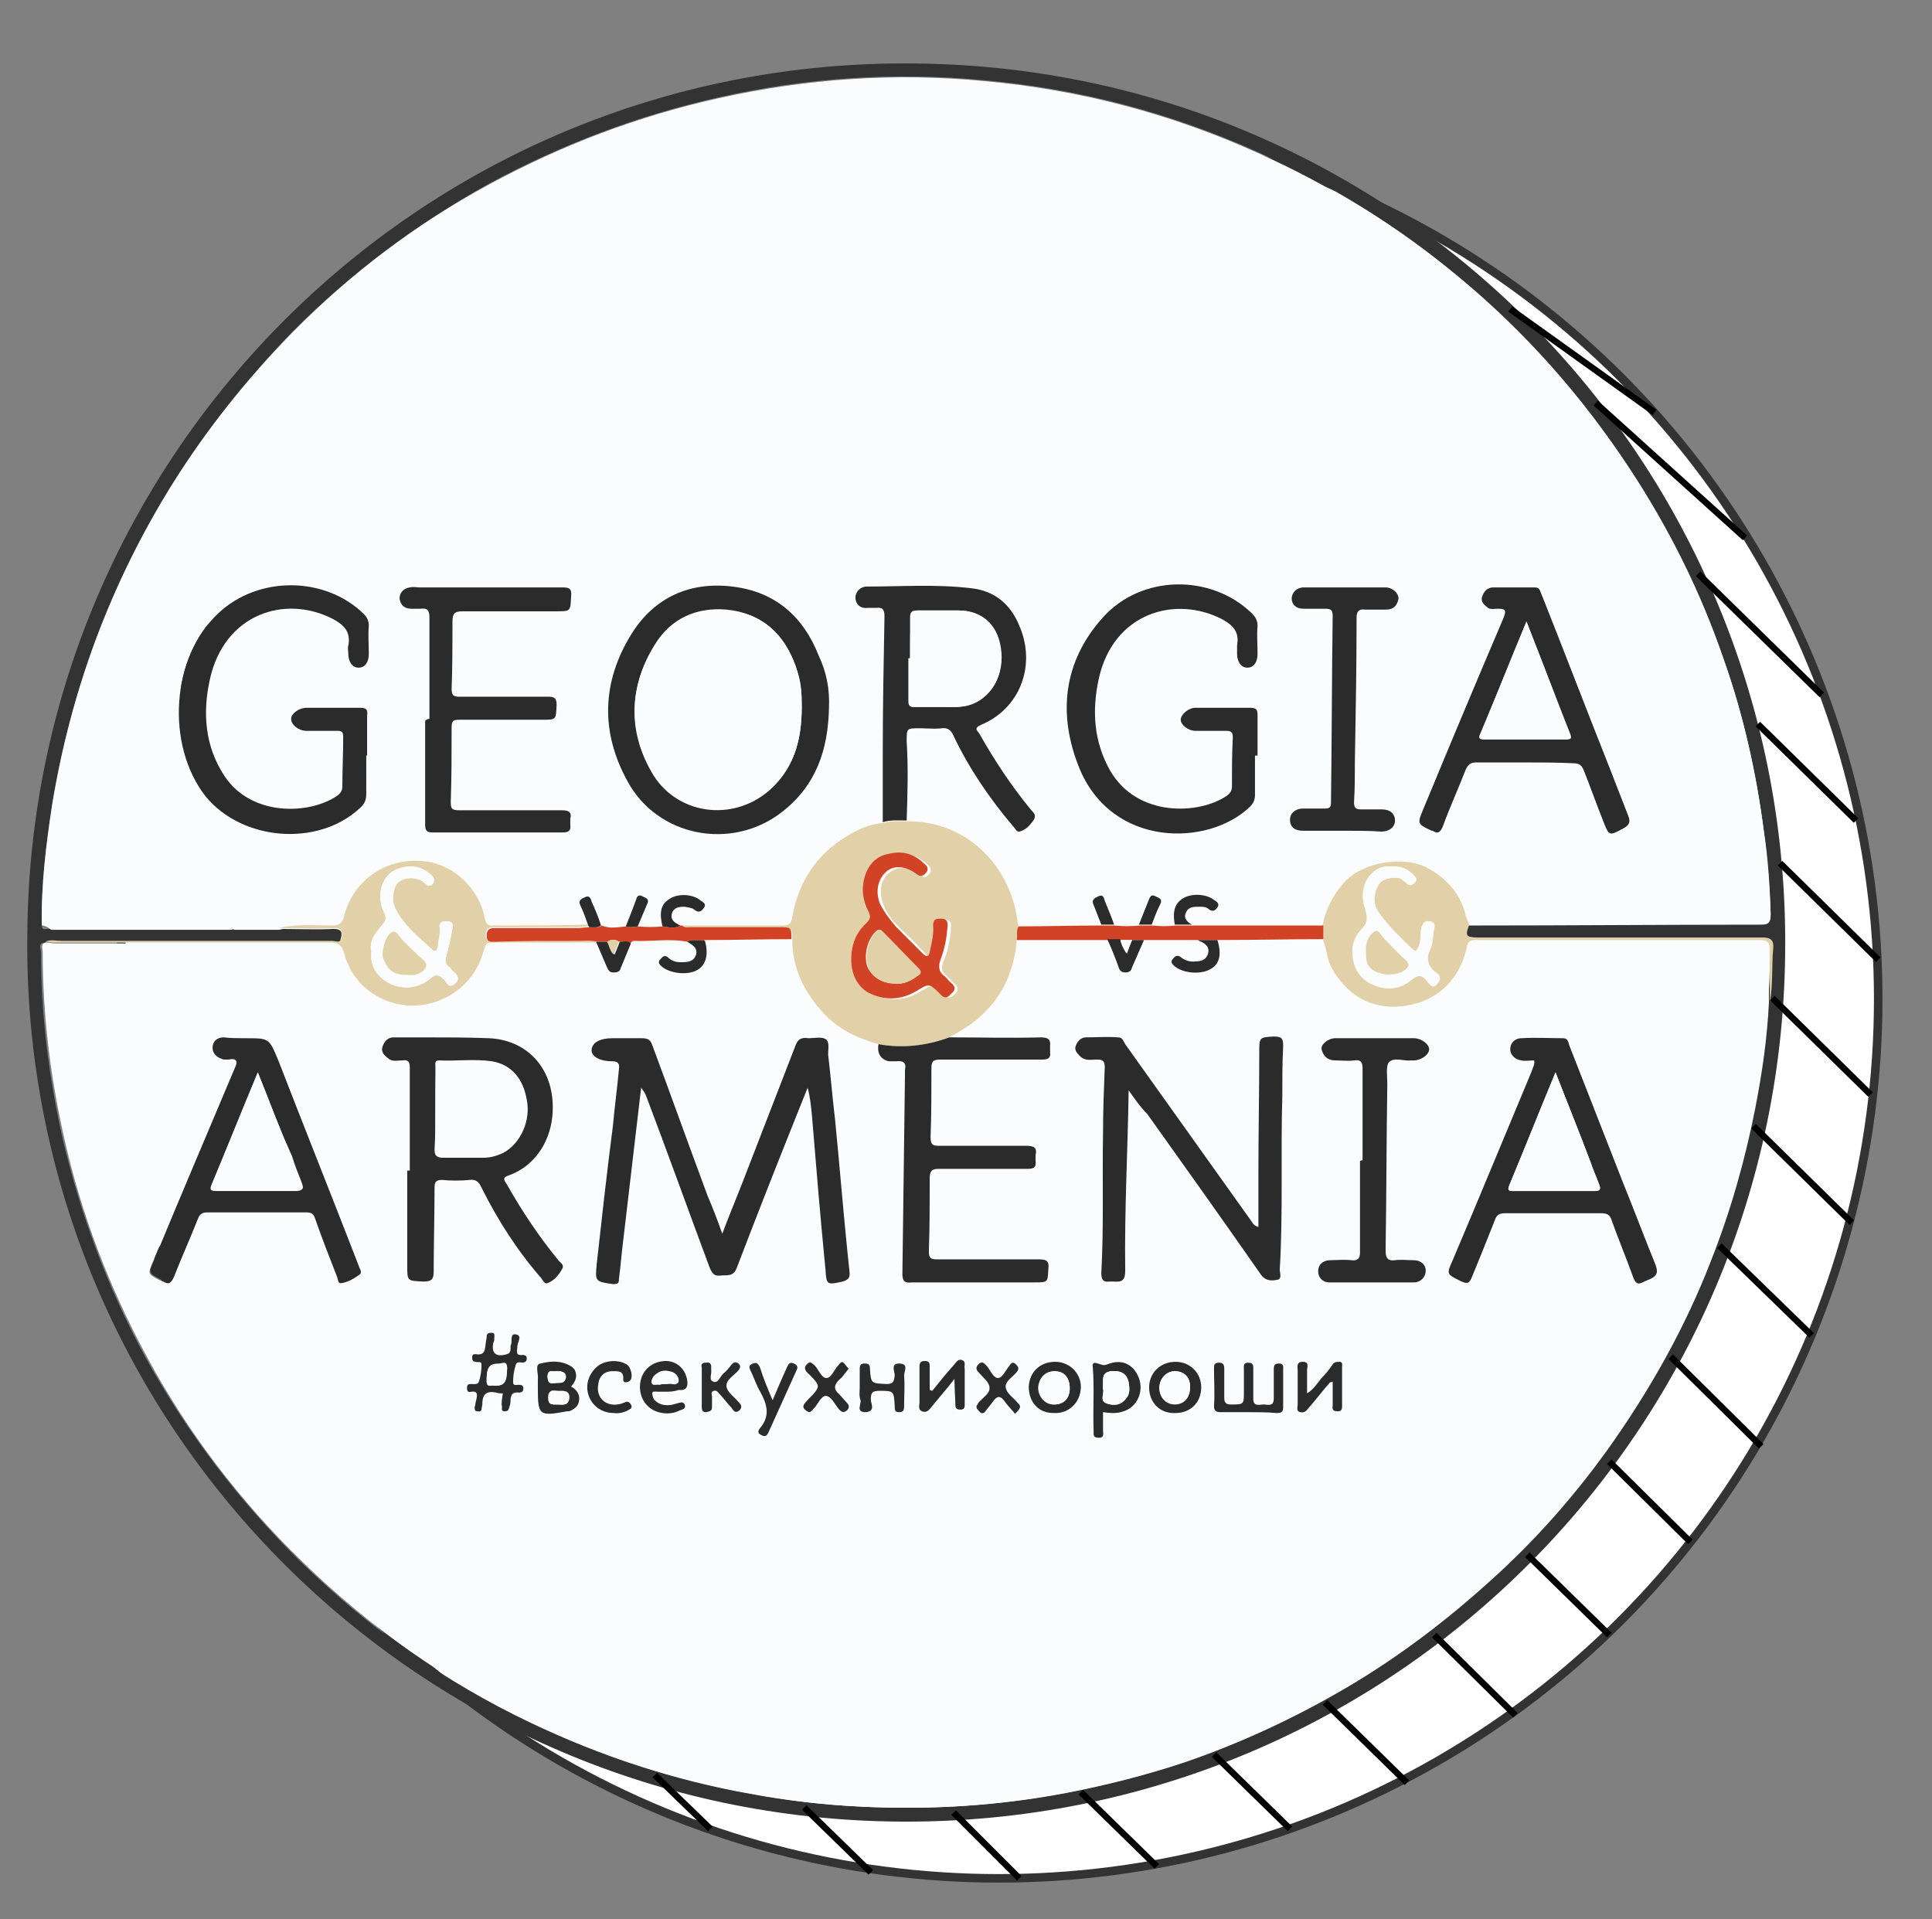 <?xml version="1.0" encoding="UTF-8"?> <!-- Generator: Adobe Illustrator 28.1.0, SVG Export Plug-In . SVG Version: 6.00 Build 0) --> <svg xmlns="http://www.w3.org/2000/svg" xmlns:xlink="http://www.w3.org/1999/xlink" id="Layer_1" x="0px" y="0px" viewBox="0 0 226.3 224.8" style="enable-background:new 0 0 226.3 224.8;" xml:space="preserve"><rect x="0" y="0" width="226.3" height="224.8" fill="#808080" stroke="none"/> <style type="text/css"> .st0{fill:#FFFFFF;stroke:#333333;stroke-miterlimit:10;} .st1{fill:#333333;} .st2{fill:#FBFCFD;} .st3{fill:#E2D0A8;} .st4{fill:#2C2B2C;} .st5{fill:#D14324;} .st6{fill:none;stroke:#000000;stroke-width:0.75;stroke-miterlimit:10;} </style> <circle class="st0" cx="117" cy="117" r="103"></circle> <g> <path class="st1" d="M3.2,109.4C3.6,52.1,51.2,5.3,110,7.5c55.7,2,99.8,48.1,99.1,104.2C208.5,169,161,215.2,102.7,213.3 C46.9,211.5,2.5,165.3,3.2,109.4z M172,108.3c11.4,0,22.8-0.1,34.3-0.1c0.9,0,1.1-0.3,1.1-1.2c-0.1-3.2-0.3-6.5-0.8-9.7 c-0.9-6.9-2.4-13.6-4.7-20.1c-2.7-7.9-6.4-15.3-11-22.3c-5.6-8.5-12.3-16.1-20.2-22.6c-7.1-5.9-14.9-10.7-23.4-14.5 c-10.2-4.6-20.9-7.4-32-8.4c-10.5-1-20.9-0.3-31.1,2c-9.4,2.1-18.4,5.5-26.9,10.1c-8.5,4.7-16.2,10.5-23,17.3 C28.9,44.4,24.1,50.4,20,57C12.9,68.5,8.3,80.9,6.1,94.3c-0.7,4.7-1.3,9.4-1.2,14.1c0,0.7,0.6,0.3,0.9,0.4c7.1,0,14.1,0,21.2,0 c0.1,0,0.2,0,0.2,0c1.8,0,3.6,0,5.3,0c2.2,0,4.4,0.1,6.6,0c1,0,1,0.5,0.8,1.2c-0.1,0.6-0.7,0.3-1.1,0.3c-10.6,0-21.2,0-31.7,0 c-0.6,0-1.3-0.1-1.9,0.1c-0.8,0.1-0.4,0.7-0.4,1.1c0,7.3,0.9,14.5,2.5,21.7c2.1,9,5.3,17.6,9.7,25.7c4.9,8.9,11,16.9,18.2,24 c8,7.8,16.9,14.1,27,18.9c8.2,3.9,16.7,6.7,25.7,8.3c4.3,0.8,8.6,1.3,12.9,1.5c8,0.4,16-0.1,23.9-1.6c4.7-0.9,9.4-2.1,13.9-3.6 c6.7-2.3,13.1-5.3,19.2-8.9c5.9-3.5,11.4-7.6,16.4-12.2c5.5-5,10.3-10.5,14.6-16.5c4.6-6.6,8.4-13.6,11.4-21.1 c2.3-5.8,4.1-11.8,5.2-17.9c0.8-4.1,1.4-8.2,1.6-12.4c0.4-2.1,0.2-4.2,0.4-6.3c0.1-1-0.3-1.3-1.3-1.3c-11.1,0-22.2,0-33.3,0 C171.7,109.8,171.5,109.6,172,108.3z"></path> <path class="st2" d="M207.2,117.4c-0.2,4.2-0.8,8.3-1.6,12.4c-1.2,6.1-2.9,12.1-5.2,17.9c-2.9,7.5-6.8,14.5-11.4,21.1 c-4.2,6-9.1,11.6-14.6,16.5c-5.1,4.6-10.5,8.7-16.4,12.2c-6.1,3.6-12.5,6.6-19.2,8.9c-4.5,1.5-9.2,2.7-13.9,3.6 c-7.9,1.5-15.8,2-23.9,1.6c-4.3-0.2-8.7-0.7-12.9-1.5c-9-1.6-17.5-4.4-25.7-8.3c-10-4.8-19-11.1-27-18.9 c-7.3-7.1-13.4-15.1-18.2-24c-4.4-8.1-7.7-16.7-9.7-25.7c-1.6-7.1-2.5-14.3-2.5-21.7c0-0.4-0.3-1,0.4-1.1c0.4,0,0.7,0.1,1.1,0.1 c10.8,0,21.6,0,32.3,0c0.9,0,1.3,0.2,1.6,1.2c0.6,2.3,2,4.1,4.1,5.2c4.9,2.6,11-0.2,12.3-5.6c0.1-0.6,0.3-0.8,0.9-0.8 c4.1,0,8.1,0,12.2,0c0.4,0.9,0.8,1.9,1.2,2.8c0.1,0.3,0.3,0.6,0.8,0.6c0.4,0,0.6-0.2,0.8-0.5c0.4-1,0.8-2,1.2-2.9 c0.1-0.1,0.3-0.3,0.4-0.3c2.1,0,4.2-0.3,6.3,0.1c0.5,0.4,1.2,0.7,0.9,1.6c-0.3,0.8-1.1,0.8-1.8,0.8c-0.6,0-1-0.2-1.5-0.6 c-0.4-0.3-0.6-0.1-0.8,0.2c-0.3,0.3-0.2,0.5,0,0.8c0.9,0.9,3.1,1.2,4.3,0.5c1-0.6,1.4-1.8,0.9-3.3c0.1-0.1,0.2-0.1,0.3-0.2 c3.3,0,6.6-0.1,9.8-0.1c0,3.4,1.4,6.1,3.6,8.5c1.8,2,4.1,3,6.5,3.7c-0.2,1.1,0.3,1.8,1.4,1.9c0.3,0,0.6,0,0.9,0 c0.8-0.1,1.2,0.1,1,1c0,0.2,0,0.5,0,0.7c-0.1,7.7-0.2,15.5-0.3,23.2c0,0.9,0.3,1.1,1.1,1c0.4-0.1,0.9,0,1.3,0c4.3,0,8.6,0,13,0 c1.6,0,1.6,0,1.7-1.6c0-0.9-0.2-1.1-1.1-1.1c-4,0-8,0-12,0c-0.7,0-0.9-0.2-0.9-0.9c0.1-2.9,0.1-5.7,0.1-8.6c0-0.8,0.3-1.1,1.1-1.1 c3.5,0,6.9,0,10.4,0c0.7,0,1-0.2,0.9-0.9c0-0.2,0-0.5,0-0.7c0.2-0.9-0.2-1.1-1.1-1.1c-3.4,0.1-6.8,0-10.2,0c-0.7,0-1.1-0.1-1-1 c0.1-2.7,0.1-5.4,0.1-8c0-0.8,0.2-1.1,1-1.1c4,0.1,8,0,12,0c0.7,0,1-0.2,0.9-0.9c0-0.2,0-0.5,0-0.7c0.2-0.9-0.2-1-1.1-1 c-3.6,0-7.1,0-10.7,0c1.4-0.9,2.8-1.7,4-2.8c2.5-2.4,3.7-5.3,3.9-8.6c3.6,0,7.1,0,10.7,0.1c0.4,1.1,0.8,2.1,1.3,3.2 c0.1,0.4,0.3,0.7,0.8,0.7c0.4,0,0.6-0.2,0.8-0.6c0.4-1.1,0.9-2.2,1.4-3.2c2.1,0,4.2,0,6.3,0c0.1,0.1,0.3,0.2,0.4,0.3 c0.6,0.3,1,0.7,0.8,1.4c-0.2,0.7-0.8,0.8-1.4,0.9c-0.7,0-1.3-0.1-1.8-0.5c-0.4-0.4-0.6-0.1-0.9,0.2c-0.3,0.3-0.2,0.5,0.1,0.8 c1,0.9,3.1,1.1,4.3,0.4c1.1-0.7,1.3-1.8,0.8-3.4c4.1,0,8.1-0.1,12.2-0.1c0.3,1,0.3,2.1,0.9,3c2.2,4.1,6,5.7,10.4,4.2 c3-1,4.8-3.3,5.5-6.4c0.2-0.8,0.5-0.9,1.1-0.9c11.1,0,22.1,0,33.2,0c1,0,1.2,0.3,1.2,1.2C207.1,113.3,207.2,115.3,207.2,117.4z M84.6,144.5c-0.6-1.7-1.1-3-1.6-4.4c-2.2-5.9-4.4-11.8-6.5-17.7c-0.2-0.6-0.6-0.9-1.2-0.8c-1.2,0.1-2.4,0-3.5,0 c-1.4,0-2.3,0.5-2.4,1.3c-0.1,0.8,0.9,1.4,2.4,1.4c0.7,0,0.8,0.2,0.8,0.9c-0.3,2.2-0.5,4.4-0.7,6.6c-0.6,5.4-1.3,10.8-1.9,16.2 c-0.2,2.1-0.2,2.1,1.9,2.4c0.6,0.1,0.7,0,0.7-0.6c0.1-1.5,0.3-3,0.5-4.5c0.5-4.3,1-8.6,1.5-12.8c0.2-1.7,0.4-3.4,0.6-5.1 c0.3,0.3,0.5,0.6,0.6,1c2.5,6.7,5,13.4,7.4,20c0.2,0.6,0.5,1.1,1.3,1c0.7-0.1,1.5,0.2,1.9-0.9c2.1-5.6,4.3-11.1,6.5-16.6 c0.6-1.5,1.2-3,1.8-4.5c0.3,1.1,0.4,2.1,0.5,3.2c0.5,6.1,1.1,12.1,1.6,18.2c0.2,1.8,0.2,1.7,2,1.3c0.8-0.2,0.9-0.5,0.8-1.2 c-0.1-1-0.2-1.9-0.3-2.9c-0.5-5-0.9-10-1.4-15c-0.2-2.5-0.4-5-0.8-7.5c-0.1-0.6,0.2-1.5-0.3-1.8c-0.5-0.3-1.3-0.1-2-0.1 c-0.7,0-1.1,0-1.5,0.8c-2,5.2-4,10.4-6,15.5C86.4,140,85.5,142.1,84.6,144.5z M132.2,127.7c0.7,1,1.4,2,2.2,3 c4.4,6.3,8.9,12.5,13.3,18.8c0.5,0.8,1.2,0.7,1.9,0.6c0.6-0.1,0.3-0.8,0.3-1.2c0.3-6.8,0.1-13.6,0.3-20.4c0.1-1.9,0-3.9,0.1-5.8 c0-0.9-0.2-1.2-1.1-1.1c-1.7,0.1-1.7,0-1.7,1.8c0,4.7-0.1,9.3-0.1,14c0,2.2,0,4.3,0,6.5c-0.4-0.1-0.6-0.3-0.7-0.5 c-5-7-9.9-13.9-14.9-20.9c-0.2-0.3-0.3-0.8-0.8-0.8c-1.3,0-2.6,0-3.9,0c-0.6,0-0.9,0.5-1.1,1c-0.2,0.5,0.1,0.9,0.5,1.2 c0.6,0.6,1.3,0.4,2,0.4c0.7,0,0.9,0.2,0.9,0.9c-0.1,2.6-0.2,5.1-0.2,7.7c-0.1,5.5,0.1,10.9-0.2,16.4c0,0.8,0.2,1.1,1,1 c0.1,0,0.3,0,0.4,0c1,0.2,1.4-0.1,1.4-1.3C131.7,141.8,132.1,134.8,132.2,127.7z M48,137.1c-0.1,0-0.2,0-0.3,0c0,3.7,0,7.4,0,11.1 c0,1.9,0,1.8,1.9,1.9c1,0.1,1.2-0.3,1.2-1.2c0-3.3,0.1-6.6,0.1-9.8c0-0.7,0.2-0.9,0.9-0.9c1.1,0,2.1,0.1,3.2,0 c0.8,0,1.1,0.3,1.4,0.9c1.9,3.8,4.2,7.3,7,10.6c0.2,0.2,0.4,0.7,0.7,0.6c0.8-0.3,1.2-0.9,1.7-1.6c0.4-0.5-0.2-0.8-0.4-1.1 c-2.4-2.8-4.4-5.8-6.1-9c-0.2-0.4-0.4-0.7,0.2-0.9c3.5-1.2,5.6-4.7,5.2-9c-0.4-4.1-3.3-6.9-7.4-7.1c-2.6-0.1-5.3-0.1-7.9-0.1 c-1.1,0-2.2,0-3.3,0c-0.7,0-1.1,0.5-1.3,1.1c-0.2,0.6,0.2,0.9,0.6,1.3c0.5,0.4,1.2,0.3,1.7,0.3c0.8-0.1,0.9,0.2,0.9,0.9 C48,129.1,48,133.1,48,137.1z M28.7,121.6c-0.9,0-1.7,0-2.6,0c-0.7,0-1.2,0.5-1.3,1.2c0,0.7,0.5,1.2,1.3,1.4c0.2,0.1,0.4,0,0.6,0 c0.9-0.1,1.1,0.2,0.7,1c-3.2,7.5-6.3,15-9.5,22.6c-0.6,1.4-0.6,1.4,0.7,2.1c0.2,0.1,0.3,0.1,0.5,0.2c0.7,0.4,0.9,0.2,1.2-0.5 c0.9-2.3,1.9-4.6,2.8-6.8c0.2-0.5,0.5-0.7,1.1-0.7c3.8,0,7.6,0,11.5,0c0.6,0,0.9,0.2,1.1,0.7c0.8,2.3,1.8,4.6,2.6,6.9 c0.1,0.3,0.1,0.7,0.4,0.7c0.8-0.1,1.5-0.5,2.2-1c0.5-0.4,0.1-0.8-0.1-1.1c-3.1-8-6.3-16-9.4-24C31.6,121.6,31.6,121.6,28.7,121.6z M179.7,124.2c0.1,0.5-0.2,0.9-0.4,1.3c-3.1,7.3-6.1,14.6-9.2,22c-0.7,1.8-0.7,1.8,1,2.6c0.7,0.3,1,0.2,1.2-0.5 c0.9-2.3,1.8-4.5,2.7-6.7c0.2-0.7,0.6-0.8,1.2-0.8c3.7,0,7.5,0,11.2,0c0.8,0,1,0.3,1.3,0.9c0.8,2.2,1.7,4.4,2.5,6.6 c0.3,0.8,0.7,0.9,1.3,0.5c0.2-0.1,0.4-0.3,0.7-0.3c0.9-0.3,0.9-0.8,0.6-1.7c-1.3-3.2-2.5-6.4-3.8-9.6c-2.1-5.4-4.2-10.7-6.3-16.1 c-0.1-0.4-0.2-0.8-0.7-0.8c-1.6,0-3.3,0-4.9,0c-0.8,0-1.3,0.5-1.3,1.3c0,0.7,0.6,1.2,1.3,1.3C178.7,124.2,179.2,124.2,179.7,124.2z M159.6,135.9c-0.1,0-0.2,0-0.2,0c0,3.6,0,7.1,0,10.7c0,0.8-0.2,1-1,0.9c-0.8-0.1-1.6,0-2.5,0c-0.8,0-1.4,0.5-1.4,1.3 c0,0.7,0.6,1.3,1.3,1.3c3.3,0,6.6,0,9.9,0c0.8,0,1.4-0.6,1.4-1.4c0-0.7-0.6-1.2-1.4-1.2c-0.7,0-1.5-0.1-2.2,0 c-0.9,0.1-1.1-0.2-1.1-1.1c0.1-6.5,0.2-13.1,0.2-19.6c0-0.8-0.3-2,0.2-2.5c0.5-0.6,1.7-0.1,2.6-0.2c0.1,0,0.2,0,0.3,0 c0.9,0,1.8-0.7,1.8-1.3c0-0.6-0.9-1.3-1.8-1.3c-3.1,0-6.1,0-9.2,0c-0.8,0-1.8,0.7-1.6,1.3c0.2,0.8,0.7,1.3,1.6,1.3 c0.7,0,1.5,0,2.2,0c0.7-0.1,1,0.1,1,0.9C159.6,128.7,159.6,132.3,159.6,135.9z M58.9,163.2c-0.1,0.6-0.2,1.2-0.3,1.7 c0,0.2-0.1,0.4,0.2,0.5c0.3,0,0.5,0.1,0.6-0.3c0.1-0.3,0.2-0.6,0.2-0.9c0-0.7,0.2-1.2,1-1c0.4,0.1,0.5-0.1,0.5-0.5 c0-0.4-0.3-0.4-0.6-0.4c-0.2,0-0.6,0.1-0.6-0.3c0.1-0.7,0.1-1.4,0.3-2c0.1-0.5,0.6-0.2,0.9-0.3c0.3,0,0.4-0.2,0.4-0.5 c0-0.3-0.1-0.5-0.5-0.4c-0.9,0.1-0.6-0.5-0.6-1c0-0.5,0.6-1.3-0.1-1.4c-1-0.2-0.4,0.9-0.7,1.3c-0.1,0.1,0,0.3,0,0.4 c0,0.3-0.1,0.5-0.4,0.6c-1.3,0.4-1.8-0.1-1.6-1.4c0-0.2,0.1-0.4,0.1-0.5c0-0.2,0.1-0.5-0.3-0.6c-0.3,0-0.5,0.1-0.6,0.5 c0,0.2-0.1,0.5-0.1,0.7c-0.1,0.7-0.1,1.5-1.2,1.3c-0.3-0.1-0.4,0.1-0.4,0.4c0,0.3,0.1,0.5,0.4,0.5c0.2,0,0.7-0.2,0.7,0.3 c0,0.7-0.1,1.4-0.3,2c-0.1,0.4-0.6,0.3-0.9,0.3c-0.4,0-0.5,0.1-0.5,0.5c0,0.4,0.2,0.4,0.5,0.4c0.8-0.2,0.7,0.4,0.6,0.9 c-0.1,0.3-0.1,0.6-0.2,0.9c0,0.2,0,0.4,0.3,0.5c0.2,0,0.5,0,0.5-0.2c0.1-0.2,0.2-0.5,0.1-0.7c-0.1-1.2,0.6-1.5,1.6-1.3 C58.4,163.2,58.6,163.2,58.9,163.2z M146.2,165.4C146.2,165.4,146.2,165.4,146.2,165.4c1.1,0,2.1,0,3.2,0c0.5,0,0.8-0.1,0.8-0.7 c0-1.5,0-2.9,0-4.4c0-0.3,0.1-0.7-0.5-0.7c-0.6,0-0.6,0.3-0.6,0.7c0,1.1,0,2.3,0,3.4c0,1-0.7,0.7-1.2,0.7c-0.5,0-1.2,0.3-1.2-0.7 c0.1-1.1,0-2.2,0-3.3c0-0.4,0.2-0.9-0.6-0.9c-0.7,0-0.5,0.4-0.5,0.8c0,0.9,0,1.7,0,2.6c0,1.6,0,1.5-1.5,1.5c-0.6,0-0.8-0.2-0.8-0.8 c0-1.1,0-2.3,0-3.4c0-0.4,0-0.7-0.6-0.7c-0.5,0-0.6,0.3-0.6,0.7c0,1.5,0,2.9,0,4.4c0,0.7,0.3,0.8,0.8,0.7 C144.1,165.4,145.2,165.4,146.2,165.4z M129.2,165.4c0.8,0.1,1.6,0.2,2.4,0c1.6-0.6,2.4-2.3,1.8-3.9c-0.6-1.6-2-2.3-3.7-1.6 c-0.5,0.2-0.7,0-1.1-0.1c-0.3-0.1-0.7-0.2-0.6,0.4c0.2,2.5,0,5,0.1,7.5c0,0.4-0.1,0.9,0.6,0.8c0.8,0,0.5-0.5,0.5-0.9 C129.2,166.8,129.2,166.1,129.2,165.4z M63,162.5c0,3.3,0.1,3.3,3.3,2.9c0.2,0,0.4,0,0.5-0.1c0.4-0.2,0.8-0.5,0.9-1 c0.2-0.9-0.2-1.4-0.9-1.8c0.5-0.6,0.8-1.2,0.4-2c-0.1-0.1-0.1-0.3-0.3-0.3c-1.2-0.7-2.5-0.6-3.7-0.4c-0.7,0.2-0.2,1.3-0.3,1.9 C63,161.9,63,162.2,63,162.5z M111.8,161.5c0,1.3,0,2.2,0,3.2c0,0.5,0.1,0.7,0.6,0.7c0.5,0,0.5-0.3,0.5-0.7c0-1.4,0-2.7,0-4.1 c0-0.4,0.2-0.8-0.3-1c-0.5-0.2-0.8,0.2-1,0.6c-0.8,1-1.6,2-2.5,3c-0.1,0-0.2-0.1-0.3-0.1c0-0.9,0-1.8,0-2.7c0-0.4,0-0.7-0.6-0.7 c-0.6,0-0.6,0.3-0.6,0.8c0,1.4,0,2.7,0,4.1c0,0.3-0.3,0.8,0.3,1c0.5,0.1,0.8-0.2,1.1-0.5C109.9,163.8,110.8,162.8,111.8,161.5z M155.8,161.9c0.1,0,0.2,0,0.3,0.1c0,1,0,2,0,2.9c0,0.5,0.2,0.6,0.6,0.6c0.4,0,0.5-0.2,0.5-0.6c0-1.5,0-3.1,0-4.6 c0-0.2,0.1-0.5-0.2-0.6c-0.3-0.1-0.6,0-0.9,0.3c-0.4,0.5-0.8,1.1-1.3,1.6c-0.5,0.6-0.9,1.3-1.7,1.8c0-1,0-1.9,0-2.7 c0-0.4,0.3-1-0.5-1c-0.8,0-0.6,0.5-0.6,1c0,1.3,0,2.6,0,4c0,0.3-0.2,0.8,0.3,0.9c0.4,0.1,0.7-0.1,0.9-0.4 C154.1,163.9,155,162.9,155.8,161.9z M78.3,163c0.4,0,0.9,0,1.3,0c0.8,0.1,1.1-0.4,1-1.1c-0.1-1.3-1.1-2.2-2.4-2.3 c-1.3-0.1-2.4,0.6-2.9,1.8c-0.5,1.1-0.1,2.7,0.7,3.5c0.9,0.8,2.6,1.1,3.7,0.5c0.3-0.1,0.8-0.3,0.6-0.7c-0.2-0.5-0.6-0.3-1-0.1 c-1,0.3-1.9,0.3-2.6-0.5c-0.2-0.2-0.3-0.5-0.2-0.7c0-0.4,0.4-0.2,0.6-0.2C77.5,162.9,77.9,163,78.3,163z M123.6,159.5 c-1.7,0-3,1.2-3,2.9c0,1.8,1.1,3.1,2.9,3.1c1.8,0,3.1-1.2,3.2-2.9C126.7,161,125.3,159.6,123.6,159.5z M134.6,162.5 c0,1.8,1.2,3,3,3c1.8,0,3-1.3,3-3c0-1.7-1.3-3-3-3C135.9,159.5,134.6,160.8,134.6,162.5z M100.7,162.5c0,0.5-0.1,1,0,1.5 c0.1,0.5-0.5,1.5,0.6,1.4c1.1,0,0.6-1,0.6-1.5c0-0.8,0.2-1,1-1c1.8,0.1,1.8,0,1.8,1.8c0,0.4,0,0.7,0.5,0.7c0.5,0,0.6-0.2,0.6-0.7 c0-1.2,0.1-2.4,0-3.6c0-0.5,0.6-1.5-0.6-1.4c-1.1,0-0.5,0.9-0.5,1.4c0,0.7-0.2,1-1,1c-1.8,0-1.8,0-1.9-1.8c0-0.4-0.2-0.6-0.6-0.6 c-0.5,0-0.6,0.2-0.6,0.6C100.7,161,100.7,161.7,100.7,162.5z M90.5,164c-0.6-1.4-1.1-2.6-1.7-3.9c-0.1-0.3-0.3-0.6-0.8-0.4 c-0.4,0.2-0.5,0.5-0.3,0.8c0.4,0.9,0.7,1.8,1.2,2.6c0.8,1.4,1.1,2.8-0.1,4.2c-0.3,0.4-0.2,0.6,0.2,0.8c0.4,0.2,0.6,0.1,0.8-0.3 c1.1-2.4,2.2-4.9,3.3-7.3c0.2-0.4,0.1-0.6-0.3-0.8c-0.5-0.2-0.6,0-0.8,0.4C91.6,161.4,91.1,162.6,90.5,164z M118.9,165.6 c0.2-0.2,0.4-0.3,0.6-0.5c0.3-0.3,0-0.5-0.2-0.7c-0.5-0.6-1.3-1.2-1.4-1.8c-0.1-0.7,0.9-1.2,1.3-1.8c0.3-0.4,0.2-0.6-0.1-0.9 c-0.4-0.4-0.6-0.1-0.8,0.2c-0.4,0.5-0.9,1.4-1.3,1.4c-0.6,0-0.9-0.9-1.4-1.5c-0.3-0.3-0.5-0.5-0.9-0.1c-0.3,0.3-0.4,0.5,0,0.9 c0.5,0.5,1.3,1.1,1.3,1.8c0,0.7-0.9,1.2-1.3,1.8c0,0.1-0.1,0.1-0.1,0.2c-0.3,0.4,0,0.6,0.2,0.8c0.3,0.3,0.5,0.2,0.8-0.1 c0.2-0.3,0.6-0.6,0.7-0.9c0.5-0.9,1-0.9,1.6,0C118.1,164.7,118.5,165.1,118.9,165.6z M82.7,159.6c-0.5-0.1-0.6,0.2-0.6,0.6 c0,1.5,0,3.1,0,4.6c0,0.4,0.1,0.6,0.5,0.6c0.4,0,0.7,0,0.7-0.6c0-0.4,0-0.8,0-1.2c0-0.3-0.2-0.6,0.2-0.7c0.3-0.1,0.5,0.2,0.7,0.4 c0.5,0.5,0.9,1.1,1.4,1.6c0.3,0.3,0.5,0.7,0.9,0.3c0.4-0.4,0.2-0.7-0.1-1c-0.5-0.6-1.3-1.2-1.4-1.8c-0.1-0.8,0.9-1.3,1.4-1.9 c0.2-0.3,0.4-0.5,0-0.8c-0.3-0.3-0.5-0.3-0.8,0.1c-0.3,0.4-0.6,0.8-1,1.1c-0.4,0.3-0.6,1.1-1.2,0.9c-0.5-0.2-0.1-0.9-0.2-1.4 C83.2,160.1,83.4,159.6,82.7,159.6z M99.4,160.3c-0.2-0.2-0.4-0.5-0.6-0.6c-0.3-0.2-0.4,0.1-0.6,0.3c-0.5,0.5-0.8,1.5-1.4,1.5 c-0.6,0-0.9-1-1.4-1.5c-0.2-0.2-0.4-0.5-0.8-0.2c-0.4,0.3-0.4,0.6-0.1,1c0.5,0.6,1.3,1.2,1.3,1.7c0,0.6-0.9,1.2-1.4,1.8 c-0.3,0.4-0.4,0.6,0,1c0.4,0.4,0.6,0.1,0.9-0.2c0.5-0.5,0.9-1.6,1.5-1.5c0.5,0,1,1,1.5,1.6c0.3,0.4,0.5,0.5,0.9,0.1 c0.3-0.3,0.3-0.6,0-0.9c-0.3-0.3-0.6-0.7-0.9-1c-0.7-0.6-0.6-1.1,0-1.7C98.7,161.3,99,160.8,99.4,160.3z M71.9,165.5 c0.7,0,1.3-0.1,1.8-0.5c0.2-0.1,0.5-0.3,0.2-0.6c-0.2-0.2-0.3-0.4-0.6-0.3c-0.2,0.1-0.3,0.2-0.5,0.2c-1.7,0.6-3.1-0.6-2.7-2.4 c0.2-0.8,0.7-1.4,1.6-1.4c0.7,0,1.4-0.1,1.3,1c0,0.2,0.1,0.4,0.3,0.3c0.2,0,0.4-0.1,0.5-0.2c0.3-0.4,0-1.6-0.4-1.9 c-1-0.6-2.6-0.4-3.5,0.3c-1,0.8-1.4,2.2-0.9,3.5C69.4,164.8,70.6,165.5,71.9,165.5z"></path> <path class="st2" d="M4.9,108.4c-0.1-4.7,0.5-9.5,1.2-14.1C8.3,80.9,12.9,68.5,20,57c4.1-6.6,8.9-12.6,14.3-18.1 c6.8-6.9,14.5-12.7,23-17.3c8.5-4.6,17.4-8,26.9-10.1c10.3-2.3,20.7-3,31.1-2c11.1,1,21.8,3.8,32,8.4c8.5,3.8,16.2,8.6,23.4,14.5 c7.9,6.5,14.6,14,20.2,22.6c4.6,7,8.2,14.4,11,22.3c2.3,6.5,3.8,13.2,4.7,20.1c0.4,3.2,0.7,6.5,0.8,9.7c0,0.9-0.2,1.2-1.1,1.2 c-11.4,0-22.8,0.1-34.3,0.1c-0.1-0.3-0.3-0.6-0.4-1c-0.6-2.7-2.2-4.5-4.6-5.7c-2.7-1.4-7.4-0.6-9.5,1.6c-1.4,1.5-2.3,3.2-2.7,5.2 c-0.3,0-0.6,0-1,0c-4.8,0-9.5,0-14.3,0c-0.5-0.4-1-0.7-0.7-1.5c0.3-0.7,1-0.7,1.6-0.7c0.4,0,0.8,0.1,1.1,0.3c0.4,0.3,0.7,0.2,1-0.2 c0.3-0.5-0.1-0.7-0.4-0.9c-0.9-0.7-2.6-0.8-3.6-0.2c-1.2,0.8-1.2,1.9-1,3.1c-0.9,0.1-1.8,0.1-2.7,0c0.3-0.8,0.6-1.6,1-2.3 c0.3-0.6-0.1-0.7-0.5-0.9c-0.4-0.2-0.6-0.1-0.8,0.3c-0.4,1-0.8,2-1.2,3c-1,0.1-2,0.1-3,0c-0.4-0.9-0.7-1.9-1.1-2.8 c-0.1-0.4-0.2-0.8-0.8-0.5c-0.4,0.2-0.8,0.4-0.5,1c0.3,0.7,0.6,1.5,0.9,2.3c-3.2,0-6.5,0.1-9.7,0.1c-0.2-1-0.4-2-0.6-2.9 c-1.6-5.6-6.4-9.5-12.5-9.4c0.1-3.1,0.1-6.1,0.2-9.2c0-1.5,0-1.5,1.5-1.5c0.9,0,1.7,0.1,2.6,0c0.8-0.1,1.1,0.2,1.4,0.9 c1.9,3.8,4.2,7.3,6.9,10.5c0.2,0.3,0.5,0.8,0.8,0.7c0.7-0.2,1.2-0.8,1.7-1.4c0.4-0.5,0-0.8-0.3-1.1c-2.4-2.8-4.4-5.8-6.1-9 c-0.2-0.3-0.7-0.7,0.2-1c4.6-1.9,6.5-6.9,4.5-11.6c-1.1-2.5-3-4.1-5.6-4.4c-4.1-0.5-8.2-0.1-12.3-0.2c-0.8,0-1.3,0.6-1.3,1.3 c0,0.8,0.5,1.3,1.4,1.2c0.3,0,0.6,0,1,0c0.8-0.1,1,0.1,1,1c-0.1,5.3-0.2,10.6-0.2,16c0,2.7,0,5.4,0,8.1c-1.6,0.2-3,0.8-4.3,1.6 c-3.6,2.1-5.6,5.4-6.3,9.4c-0.2,0.9-0.5,1-1.2,1c-3.9,0-7.8,0-11.7,0c-0.1,0-0.2,0-0.2,0c-0.6-0.3-1.2-0.7-1-1.4 c0.2-0.8,0.9-0.9,1.5-0.8c0.4,0,0.9,0.1,1.2,0.4c0.4,0.3,0.7,0.2,1-0.2c0.4-0.5,0-0.7-0.3-0.9c-1-0.8-2.7-0.8-3.7-0.2 c-1,0.6-1.2,1.6-0.8,3.2c-1,0.1-1.9,0.1-2.9,0c0.3-0.9,0.7-1.7,1.1-2.6c0.3-0.6-0.2-0.7-0.5-0.9c-0.5-0.3-0.6,0.1-0.8,0.4 c-0.4,1-0.8,2-1.2,3.1c-1,0-1.9,0.2-2.8-0.1c-0.4-1-0.7-1.9-1.1-2.9c-0.1-0.4-0.3-0.7-0.8-0.5c-0.5,0.2-0.8,0.4-0.5,1 c0.4,0.7,0.6,1.5,0.9,2.3c-3.7,0-7.4,0-11.1,0.1c-0.6,0-0.9-0.3-1-0.8c-0.6-3.4-3.6-6.2-6.9-6.7c-4.5-0.6-8.5,2.1-9.6,6.4 c-0.2,0.8-0.6,1.1-1.4,1.1c-2.1,0-4.2-0.2-6.3,0.3c-1.8,0-3.6,0-5.3,0c-0.1-0.1-0.2-0.1-0.2,0c-7.1,0-14.1,0-21.2,0 C5.6,108.6,5.3,108.4,4.9,108.4z M97.1,82.9c0.1-2.1-0.3-4.2-1.1-6.2c-1.8-4.6-5.2-7.5-10.1-8.1c-5-0.6-9.1,1.3-11.8,5.5 c-3.6,5.6-3.7,11.5-0.5,17.3c3.6,6.5,12.2,8.2,18.1,3.6C95.5,92,97,87.8,97.1,82.9z M42.9,88.5c0,0,0.1,0,0.1,0c0-1.6,0-3.1,0-4.7 c0-0.6-0.2-0.9-0.8-0.9c-2.1,0-4.2,0-6.3,0c-0.9,0-1.8,0.7-1.8,1.3c0,0.6,0.9,1.3,1.8,1.4c1.2,0,2.4,0,3.6,0c0.6,0,0.7,0.2,0.7,0.7 c-0.1,1.9-0.1,3.9-0.1,5.8c0,0.5-0.2,0.9-0.6,1.1c-3.2,2.1-10,2.5-13.2-2.3c-2.4-3.5-2.6-7.4-1.7-11.4c1.7-7.6,8.8-9.9,14.4-7 c1.3,0.7,2.1,1.5,1.8,3.1c-0.1,0.3,0,0.6,0,1c0,0.9,0.4,1.6,1.2,1.6c0.8,0,1.2-0.8,1.2-1.6c0-1.1,0-2.2,0-3.3c0-0.6-0.2-1-0.6-1.4 c-4.5-4.4-12.3-4.5-17-0.1C20,77,19.4,87.3,24.2,93.2c4.3,5.2,13.1,5.9,18,1.4c0.5-0.5,0.8-0.9,0.8-1.7 C42.9,91.5,42.9,90,42.9,88.5z M147,88.5c0.1,0,0.1,0,0.2,0c0-1.6,0-3.2,0-4.8c0-0.6-0.1-0.8-0.8-0.8c-2.2,0-4.4,0-6.5,0 c-0.8,0-1.7,0.7-1.7,1.4c0,0.6,0.9,1.3,1.7,1.3c1.2,0,2.4,0,3.5,0c0.6,0,0.9,0.1,0.9,0.8c-0.1,1.9-0.1,3.8-0.1,5.7 c0,0.5-0.2,0.8-0.6,1.1c-3.3,2.2-10.5,2.6-13.7-3c-1.9-3.4-2.1-7-1.3-10.7c1.7-7.8,9-9.9,14.4-7c1.3,0.7,2.1,1.5,1.8,3.1 c-0.1,0.3,0,0.6,0,1c0,0.8,0.4,1.6,1.2,1.6c0.8,0,1.2-0.8,1.2-1.6c0-1.1,0-2.2,0-3.3c0-0.6-0.2-1.1-0.7-1.5 c-4.9-4.6-12.9-4.5-17.4,0.5c-4.7,5.2-5.3,11.3-2.8,17.6c3.8,9.4,15.1,9.4,20,4.6c0.4-0.4,0.6-0.8,0.6-1.4 C147,91.6,147,90.1,147,88.5z M178.6,89.3c1.9,0,3.9,0,5.8,0c0.6,0,0.9,0.2,1.1,0.8c0.7,2,1.5,4,2.3,6c0.7,1.8,0.7,1.8,2.4,0.8 c0.7-0.4,0.8-0.8,0.5-1.5c-0.8-1.8-1.4-3.6-2.1-5.4c-2.7-6.8-5.3-13.6-8-20.4c-0.1-0.4-0.2-0.9-0.8-0.9c-1.6,0-3.3,0-4.9,0 c-0.7,0-1.1,0.5-1.3,1.1c-0.2,0.6,0.3,1,0.7,1.3c0.3,0.2,0.8,0.1,1.1,0.1c0.9-0.1,1.2,0.1,0.7,1.1c-3.2,7.4-6.3,14.9-9.4,22.4 c-0.7,1.7-0.7,1.7,1,2.5c0,0,0.1,0,0.1,0c0.6,0.4,1,0.3,1.2-0.5c0.9-2.3,1.8-4.5,2.7-6.7c0.2-0.6,0.5-0.8,1.2-0.8 C174.8,89.3,176.7,89.3,178.6,89.3z M50.3,84.2c-0.1,0-0.2,0-0.3,0c0,4.1,0,8.1,0,12.2c0,0.7,0.2,0.9,0.9,0.9c1.5-0.1,2.9,0,4.4,0 c3.6,0,7.2,0,10.8,0c0.7,0,1-0.2,0.9-0.9c0-0.2,0-0.5,0-0.7c0.1-0.8-0.2-1.1-1-1c-4,0-8,0-12,0c-0.8,0-1-0.2-1-1 C53,90.8,53,87.9,53,85c0-0.7,0.2-0.9,0.9-0.9c3.2,0,6.5,0,9.7,0c1.7,0,1.7,0,1.7-1.7c0-0.8-0.2-1-1-1c-3.5,0-6.9,0-10.4,0 c-0.7,0-0.9-0.1-0.9-0.9c0.1-2.6,0.1-5.3,0.1-7.9c0-0.9,0.2-1.2,1.2-1.2c3.6,0.1,7.3,0,10.9,0c1.8,0,1.8,0,1.8-1.8c0-0.9-0.3-1-1-1 c-5.6,0-11.1,0-16.7,0c-0.4,0-0.8-0.1-1.2,0c-0.7,0.1-1.3,0.6-1.2,1.3c0,0.7,0.5,1.2,1.4,1.2c0.3,0,0.6,0,1,0 c0.8-0.1,1.1,0.1,1.1,1C50.2,76.3,50.3,80.3,50.3,84.2z M157.3,97.3c1.6,0,3.1,0,4.7,0c0.9,0,1.5-0.4,1.6-1.3 c0-0.8-0.6-1.3-1.5-1.3c-0.8,0-1.6,0-2.5,0c-0.6,0-0.8-0.2-0.8-0.8c0.1-1.6,0.1-3.2,0.1-4.8c0.1-5.6,0.1-11.3,0.2-16.9 c0-0.8,0.2-1,1-0.9c0.8,0.1,1.6,0,2.4,0c0.9,0,1.3-0.4,1.5-1.2c0.1-0.6-0.7-1.3-1.5-1.4c-3.2,0-6.4,0-9.6,0c-0.8,0-1.4,0.6-1.4,1.3 c0,0.7,0.5,1.3,1.4,1.2c0.9,0,1.7,0,2.6,0c0.6,0,0.8,0.1,0.8,0.8c-0.1,7.3-0.2,14.6-0.2,21.9c0,0.6-0.2,0.8-0.7,0.7 c-0.9,0-1.7,0-2.6,0c-0.9,0-1.5,0.5-1.5,1.3c0,0.8,0.6,1.3,1.5,1.3C154.2,97.3,155.8,97.3,157.3,97.3z"></path> <path class="st3" d="M32.6,108.7c2.1-0.5,4.2-0.3,6.3-0.3c0.9,0,1.2-0.3,1.4-1.1c1.1-4.3,5.1-7,9.6-6.4c3.3,0.4,6.3,3.3,6.9,6.7 c0.1,0.6,0.4,0.9,1,0.8c3.7,0,7.4,0,11.1-0.1c0,0.1,0.1,0.2,0.1,0.2c-0.5,0-1,0.1-1.5,0.1c-3.2,0-6.4,0-9.6,0c-0.6,0-1,0.1-1,0.9 c0,0.8,0.4,0.7,1,0.7c3.3,0,6.6,0,9.8-0.1c0.7,0,1.4-0.2,2.1,0.1c0,0.1,0,0.2,0,0.2c-4.1,0-8.1,0-12.2,0c-0.6,0-0.7,0.2-0.9,0.8 c-1.3,5.4-7.4,8.2-12.3,5.6c-2.1-1.1-3.5-2.9-4.1-5.2c-0.3-0.9-0.7-1.2-1.6-1.2c-10.8,0-21.6,0-32.3,0c-0.4,0-0.7-0.1-1.1-0.1 c0.6-0.3,1.3-0.1,1.9-0.1c10.6,0,21.2,0,31.7,0c0.4,0,1,0.3,1.1-0.3c0.1-0.6,0.2-1.2-0.8-1.2C37,108.8,34.8,108.7,32.6,108.7z M43.5,111.5c-0.1,0.9,0.1,1.7,0.6,2.4c1.3,1.8,4.2,2.5,6.3,0.7c0.7-0.6,1-0.4,1.6,0.1c0.3,0.3,0.5,1.2,1.3,0.5 c0.7-0.6,0.2-1.1-0.3-1.5c-0.1-0.1-0.2-0.3-0.3-0.4c-0.6-0.3-0.6-0.8-0.4-1.4c0.3-1.1,0.5-2.1,0.7-3.2c0.1-0.5,0-0.8-0.7-0.8 c-0.6,0-0.9,0.2-0.8,0.8c0.1,0.7-0.2,1.4-0.2,2.1c0,0.5-0.3,0.8-0.7,0.4c-1.6-1.5-3.3-2.8-4.3-4.8c-0.5-1-0.2-2.6,0.4-3.1 c0.7-0.6,2.1-0.6,2.9,0c0.3,0.3,0.7,0.7,1.1,0.2c0.4-0.5,0-0.9-0.4-1.2c-1.2-0.9-2.5-1-3.8-0.5c-1.8,0.7-2.5,3.1-1.5,5.1 c0.3,0.6,0.2,0.9-0.2,1.4C44,109.2,43.2,110.2,43.5,111.5z"></path> <path class="st3" d="M154.9,108.4c0.4-2,1.3-3.7,2.7-5.2c2.1-2.2,6.7-3,9.5-1.6c2.4,1.3,4,3.1,4.6,5.7c0.1,0.3,0.3,0.7,0.4,1 c-0.5,1.3-0.4,1.5,1,1.5c11.1,0,22.2,0,33.3,0c1,0,1.4,0.3,1.3,1.3c-0.2,2.1,0,4.2-0.4,6.3c0-2,0-4.1,0-6.1c0-0.9-0.2-1.2-1.2-1.2 c-11.1,0-22.1,0-33.2,0c-0.6,0-1,0.1-1.1,0.9c-0.7,3.1-2.6,5.4-5.5,6.4c-4.4,1.4-8.2-0.1-10.4-4.2c-0.5-1-0.5-2-0.9-3 C154.9,109.5,154.9,108.9,154.9,108.4z M163,101.5c-0.8-0.1-1.5,0.1-2.1,0.6c-1.2,1-1.6,2.6-1,4.4c0.3,0.9,0.3,1.6-0.4,2.3 c-0.7,0.7-1.1,1.6-1.1,2.6c0,1.6,0.6,3,2.1,3.8c1.6,0.8,3.3,0.8,4.7-0.4c0.9-0.8,1.4-0.6,2,0.2c0.3,0.3,0.6,0.9,1.1,0.2 c0.4-0.5,0.4-0.9-0.2-1.3c-0.9-0.7-1.2-1.5-0.7-2.6c0.4-0.8,0.3-1.7,0.5-2.5c0.1-0.3,0.1-0.8-0.5-0.9c-0.5-0.1-0.7,0.2-0.9,0.7 c-0.2,0.8,0,1.6-0.4,2.4c-0.2,0.4-0.3,0.5-0.7,0.2c-1.4-1.3-2.8-2.7-3.9-4.2c-0.7-1-0.8-2.2-0.2-3.2c0.5-0.9,1.4-1,2.3-1 c0.5,0,0.8,0.4,1.2,0.7c0.3,0.3,0.6,0.2,0.8-0.1c0.3-0.3,0.2-0.5,0-0.8C165,101.8,164.1,101.4,163,101.5z"></path> <path class="st3" d="M27,108.7c0.1-0.1,0.2-0.1,0.2,0C27.2,108.7,27.1,108.7,27,108.7z"></path> <path class="st3" d="M79.9,108.4c3.9,0,7.8,0,11.7,0c0.7,0,1.1-0.1,1.2-1c0.7-4,2.8-7.3,6.3-9.4c1.3-0.8,2.7-1.5,4.3-1.6 c0.9-0.3,1.8-0.2,2.8-0.2c6-0.1,10.8,3.8,12.5,9.4c0.3,0.9,0.4,1.9,0.6,2.9c-0.3,0.5-0.1,1.1-0.2,1.6c-0.3,3.4-1.5,6.3-3.9,8.6 c-1.2,1.2-2.6,2-4,2.8c-2.7,1-5.5,1.3-8.3,0.8c-2.5-0.7-4.8-1.8-6.5-3.7c-2.2-2.4-3.6-5.2-3.6-8.5c0-1.4,0-1.4-1.5-1.4 c-3.4,0-6.8,0-10.2,0C80.6,108.6,80.2,108.7,79.9,108.4z M99.7,112.4c0,1.5,0.7,3,2.3,3.9c1.9,1,3.8,1,5.7-0.1 c1.5-0.9,1.5-1,2.8,0.3c0.5,0.5,0.9,0.4,1.3,0c0.5-0.5,0.5-0.9,0-1.3c-0.3-0.2-0.5-0.6-0.8-0.8c-0.8-0.6-0.8-1.2-0.4-2 c0.5-1.2,0.7-2.5,0.8-3.9c0-0.6-0.2-0.8-0.8-0.8c-0.6,0-1,0-0.9,0.8c0.1,1-0.2,2.1-0.4,3.1c-0.1,0.7-0.4,0.7-0.8,0.2 c-1-1.1-2-2.1-3.1-3.1c-0.8-0.8-1.5-1.6-1.9-2.7c-0.6-1.4-0.4-3,0.7-3.8c0.9-0.8,2.3-0.7,3.6,0.3c0.4,0.3,0.7,0.3,1-0.1 c0.4-0.4,0.2-0.8-0.1-1.1c-1.2-1.1-2.6-1.6-4.2-1.2c-1.7,0.4-2.5,1.5-2.9,3c-0.3,1.3-0.1,2.6,0.5,3.7c0.3,0.6,0.3,0.9-0.2,1.4 C100.3,109.1,99.7,110.5,99.7,112.4z"></path> <path class="st4" d="M84.6,144.5c0.9-2.4,1.8-4.5,2.6-6.6c2-5.2,4-10.3,6-15.5c0.3-0.8,0.8-0.9,1.5-0.8c0.7,0,1.5-0.2,2,0.1 c0.5,0.3,0.3,1.2,0.3,1.8c0.3,2.5,0.5,5,0.8,7.5c0.5,5,0.9,10,1.4,15c0.1,1,0.2,1.9,0.3,2.9c0.1,0.7-0.1,1-0.8,1.2 c-1.8,0.4-1.9,0.4-2-1.3c-0.6-6.1-1.1-12.1-1.6-18.2c-0.1-1-0.2-2.1-0.5-3.2c-0.6,1.5-1.2,3-1.8,4.5c-2.2,5.5-4.4,11.1-6.5,16.6 c-0.4,1.1-1.2,0.8-1.9,0.9c-0.8,0.1-1-0.3-1.3-1c-2.5-6.7-4.9-13.4-7.4-20c-0.1-0.3-0.3-0.6-0.6-1c-0.2,1.7-0.4,3.4-0.6,5.1 c-0.5,4.3-1,8.6-1.5,12.8c-0.2,1.5-0.3,3-0.5,4.5c0,0.5-0.1,0.6-0.7,0.6c-2.1-0.3-2.1-0.3-1.9-2.4c0.6-5.4,1.2-10.8,1.9-16.2 c0.2-2.2,0.5-4.4,0.7-6.6c0.1-0.6-0.1-0.9-0.8-0.9c-1.5,0-2.5-0.6-2.4-1.4c0.1-0.8,1-1.3,2.4-1.3c1.2,0,2.4,0,3.5,0 c0.7,0,1,0.2,1.2,0.8c2.2,5.9,4.3,11.8,6.5,17.7C83.5,141.5,84,142.8,84.6,144.5z"></path> <path class="st4" d="M132.2,127.7c-0.1,7.1-0.5,14.1-0.4,21.1c0,1.1-0.3,1.4-1.4,1.3c-0.1,0-0.3,0-0.4,0c-0.8,0.1-1-0.2-1-1 c0.3-5.5,0.1-10.9,0.2-16.4c0-2.6,0.1-5.1,0.2-7.7c0-0.7-0.2-0.9-0.9-0.9c-0.7,0-1.4,0.2-2-0.4c-0.3-0.3-0.7-0.7-0.5-1.2 c0.2-0.5,0.5-0.9,1.1-1c1.3,0,2.6-0.1,3.9,0c0.5,0,0.6,0.5,0.8,0.8c5,7,9.9,13.9,14.9,20.9c0.1,0.2,0.3,0.4,0.7,0.5 c0-2.2,0-4.3,0-6.5c0-4.7,0.1-9.3,0.1-14c0-1.7,0-1.7,1.7-1.8c0.9,0,1.1,0.2,1.1,1.1c-0.1,1.9-0.1,3.9-0.1,5.8 c-0.2,6.8,0.1,13.6-0.3,20.4c0,0.4,0.3,1.1-0.3,1.2c-0.6,0.1-1.3,0.2-1.9-0.6c-4.4-6.3-8.8-12.5-13.3-18.8 C133.6,129.7,132.9,128.7,132.2,127.7z"></path> <path class="st4" d="M48,137.1c0-4,0-8,0-12c0-0.8-0.2-1-0.9-0.9c-0.6,0-1.2,0.2-1.7-0.3c-0.4-0.3-0.8-0.7-0.6-1.3 c0.2-0.6,0.6-1.1,1.3-1.1c1.1,0,2.2,0,3.3,0c2.6,0,5.3,0,7.9,0.1c4.1,0.2,7,3,7.4,7.1c0.4,4.2-1.7,7.8-5.2,9 c-0.6,0.2-0.5,0.5-0.2,0.9c1.8,3.2,3.8,6.2,6.1,9c0.2,0.3,0.8,0.5,0.4,1.1c-0.4,0.7-0.9,1.3-1.7,1.6c-0.3,0.1-0.5-0.3-0.7-0.6 c-2.8-3.2-5.1-6.8-7-10.6c-0.3-0.7-0.7-1-1.4-0.9c-1.1,0.1-2.1,0.1-3.2,0c-0.7,0-0.9,0.2-0.9,0.9c0,3.3-0.1,6.6-0.1,9.8 c0,0.9-0.2,1.2-1.2,1.2c-1.9-0.1-1.9,0-1.9-1.9c0-3.7,0-7.4,0-11.1C47.9,137.1,48,137.1,48,137.1z M51,129.8 C51,129.8,51,129.8,51,129.8c0,1.6,0,3.3,0,4.9c0,0.7,0.2,0.9,0.9,0.9c1.6,0,3.1,0,4.7,0c0.8,0,1.6-0.2,2.4-0.6 c2-1.1,3.2-3.8,2.7-6.2c-0.4-2.3-1.6-4-4-4.4c-2-0.3-4.1-0.1-6.2-0.1c-0.5,0-0.4,0.3-0.4,0.7C51,126.5,51,128.1,51,129.8z"></path> <path class="st4" d="M28.7,121.6c2.9,0,2.8,0,3.9,2.6c3.1,8,6.3,16,9.4,24c0.1,0.4,0.5,0.8,0.1,1.1c-0.7,0.5-1.4,0.9-2.2,1 c-0.3,0-0.3-0.4-0.4-0.7c-0.9-2.3-1.8-4.6-2.6-6.9c-0.2-0.6-0.5-0.7-1.1-0.7c-3.8,0-7.6,0-11.5,0c-0.6,0-0.9,0.2-1.1,0.7 c-0.9,2.3-1.9,4.5-2.8,6.8c-0.3,0.7-0.5,0.9-1.2,0.5c-0.1-0.1-0.3-0.1-0.5-0.2c-1.3-0.7-1.3-0.7-0.7-2.1c3.1-7.5,6.3-15,9.5-22.6 c0.4-0.8,0.2-1.2-0.7-1c-0.2,0-0.4,0-0.6,0c-0.7-0.2-1.3-0.6-1.3-1.4c0-0.7,0.5-1.2,1.3-1.2C27,121.6,27.9,121.6,28.7,121.6z M30.2,125.6c-1.8,4.5-3.6,8.8-5.3,13c-0.3,0.7-0.1,0.8,0.6,0.8c3.1,0,6.1,0,9.2,0c0.9,0,0.9-0.2,0.6-1c-0.4-1-0.8-2-1.1-3 C32.8,132.3,31.5,129,30.2,125.6z"></path> <path class="st4" d="M179.7,124.2c-0.5,0-1,0.1-1.5,0c-0.7-0.1-1.3-0.6-1.3-1.3c0-0.8,0.6-1.3,1.3-1.3c1.6-0.1,3.3,0,4.9,0 c0.5,0,0.6,0.4,0.7,0.8c2.1,5.4,4.2,10.7,6.3,16.1c1.3,3.2,2.5,6.4,3.8,9.6c0.3,0.8,0.3,1.3-0.6,1.7c-0.2,0.1-0.5,0.2-0.7,0.3 c-0.7,0.4-1,0.3-1.3-0.5c-0.8-2.2-1.7-4.4-2.5-6.6c-0.2-0.7-0.5-0.9-1.3-0.9c-3.7,0-7.5,0-11.2,0c-0.7,0-1,0.2-1.2,0.8 c-0.9,2.3-1.8,4.5-2.7,6.7c-0.3,0.7-0.5,0.8-1.2,0.5c-1.8-0.9-1.8-0.8-1-2.6c3.1-7.3,6.1-14.6,9.2-22 C179.5,125.1,179.8,124.7,179.7,124.2z M182.2,125.6c-1.9,4.5-3.6,8.9-5.4,13.2c-0.2,0.5-0.2,0.7,0.4,0.7c3.2,0,6.4,0,9.6,0 c0.7,0,0.7-0.3,0.5-0.8c-0.4-0.9-0.7-1.7-1-2.6C185,132.6,183.6,129.2,182.2,125.6z"></path> <path class="st4" d="M102.9,122.3c2.8,0.5,5.6,0.2,8.3-0.8c3.6,0,7.1,0.1,10.7,0c0.8,0,1.2,0.2,1.1,1c0,0.2,0,0.5,0,0.7 c0.1,0.7-0.2,0.9-0.9,0.9c-4,0-8,0-12,0c-0.9,0-1,0.3-1,1.1c0,2.7,0,5.4-0.1,8c0,0.9,0.3,1,1,1c3.4,0,6.8,0,10.2,0 c0.9,0,1.3,0.2,1.1,1.1c0,0.2,0,0.5,0,0.7c0.1,0.7-0.2,0.9-0.9,0.9c-3.5,0-6.9,0-10.4,0c-0.8,0-1.1,0.2-1.1,1.1 c0,2.9,0,5.7-0.1,8.6c0,0.7,0.2,0.9,0.9,0.9c4,0,8,0,12,0c0.9,0,1.2,0.2,1.1,1.1c-0.1,1.6,0,1.6-1.7,1.6c-4.3,0-8.6,0-13,0 c-0.4,0-0.9,0-1.3,0c-0.8,0.1-1.1-0.1-1.1-1c0.1-7.7,0.2-15.5,0.3-23.2c0-0.2,0-0.5,0-0.7c0.2-0.8-0.2-1.1-1-1c-0.3,0-0.6,0-0.9,0 C103.2,124.1,102.7,123.4,102.9,122.3z"></path> <path class="st4" d="M159.6,135.9c0-3.6,0-7.2,0-10.8c0-0.8-0.3-1-1-0.9c-0.7,0.1-1.5,0-2.2,0c-0.9,0-1.4-0.5-1.6-1.3 c-0.1-0.6,0.8-1.3,1.6-1.3c3.1,0,6.1,0,9.2,0c0.9,0,1.8,0.7,1.8,1.3c0,0.6-0.9,1.3-1.8,1.3c-0.1,0-0.2,0-0.3,0 c-0.9,0.1-2-0.4-2.6,0.2c-0.4,0.5-0.2,1.6-0.2,2.5c-0.1,6.5-0.1,13.1-0.2,19.6c0,0.9,0.3,1.2,1.1,1.1c0.7-0.1,1.5,0,2.2,0 c0.8,0,1.4,0.5,1.4,1.2c0,0.8-0.6,1.4-1.4,1.4c-3.3,0-6.6,0-9.9,0c-0.8,0-1.3-0.6-1.3-1.3c0-0.8,0.6-1.3,1.4-1.3 c0.8,0,1.6-0.1,2.5,0c0.7,0.1,1-0.2,1-0.9c0-3.6,0-7.1,0-10.7C159.4,135.9,159.5,135.9,159.6,135.9z"></path> <path class="st5" d="M119.1,110.1c0.1-0.5-0.1-1.1,0.2-1.6c3.2,0,6.5-0.1,9.7-0.1c0.5,0,1,0,1.5,0c1,0.1,2,0.1,3,0c0.5,0,1,0,1.5,0 c0.9,0.1,1.8,0.1,2.7,0c0.7,0,1.3,0,2,0c4.8,0,9.5,0,14.3,0c0.3,0,0.6,0,1,0c0,0.5,0,1.1,0,1.6c-4.1,0-8.1,0.1-12.2,0.1 c-0.8,0-1.6,0-2.3,0c-2.1,0-4.2,0-6.3,0c-0.5,0-1,0-1.4,0c-0.4,0-0.9,0-1.3,0c-0.5,0-1,0-1.5,0 C126.3,110.1,122.7,110.1,119.1,110.1z"></path> <path class="st5" d="M79.9,108.4c0.3,0.3,0.7,0.2,1.1,0.2c3.4,0,6.8,0,10.2,0c1.5,0,1.5,0,1.5,1.4c-3.3,0-6.6,0.1-9.8,0.1 c-0.1,0-0.2,0-0.4,0c-0.7,0.2-1.4-0.2-2,0.2c-2.1-0.4-4.2,0-6.3-0.1c-0.1,0-0.3,0.2-0.4,0.3c-0.4-0.3-0.8-0.2-1.3-0.2 c-0.4-0.3-0.9-0.3-1.3,0c-0.4,0-0.9,0-1.3,0c-0.7-0.2-1.4-0.1-2.1-0.1c-3.3,0-6.6,0-9.8,0.1c-0.5,0-1,0.1-1-0.7 c0-0.8,0.4-0.9,1-0.9c3.2,0,6.4,0,9.6,0c0.5,0,1-0.1,1.5-0.1c0.5,0,1,0.1,1.4-0.2c0.9,0.4,1.9,0.2,2.8,0.1c0.5,0.1,1,0.1,1.4,0 c1,0.1,1.9,0.1,2.9,0c0.7,0.1,1.4,0.3,2.1-0.1C79.7,108.4,79.8,108.4,79.9,108.4z"></path> <path class="st4" d="M58.9,163.2c-0.3,0-0.5,0-0.8-0.1c-1-0.2-1.6,0.1-1.6,1.3c0,0.2-0.1,0.5-0.1,0.7c-0.1,0.3-0.3,0.2-0.5,0.2 c-0.3,0-0.3-0.2-0.3-0.5c0.1-0.3,0.1-0.6,0.2-0.9c0.1-0.5,0.2-1-0.6-0.9c-0.3,0.1-0.5,0-0.5-0.4c0-0.4,0.1-0.5,0.5-0.5 c0.3,0,0.8,0.1,0.9-0.3c0.2-0.6,0.3-1.3,0.3-2c0-0.4-0.4-0.2-0.7-0.3c-0.3,0-0.4-0.2-0.4-0.5c0-0.3,0.1-0.4,0.4-0.4 c1.1,0.2,1.1-0.5,1.2-1.3c0-0.2,0.1-0.5,0.1-0.7c0-0.4,0.2-0.5,0.6-0.5c0.4,0,0.3,0.3,0.3,0.6c0,0.2,0,0.4-0.1,0.5 c-0.3,1.3,0.3,1.8,1.6,1.4c0.3-0.1,0.4-0.3,0.4-0.6c0-0.1,0-0.3,0-0.4c0.3-0.4-0.2-1.5,0.7-1.3c0.7,0.2,0.1,0.9,0.1,1.4 c0,0.5-0.3,1.1,0.6,1c0.3,0,0.5,0.1,0.5,0.4c0,0.3-0.1,0.4-0.4,0.5c-0.3,0-0.8-0.2-0.9,0.3c-0.2,0.6-0.3,1.3-0.3,2 c0,0.4,0.3,0.3,0.6,0.3c0.3,0,0.6,0,0.6,0.4c0,0.4-0.2,0.5-0.5,0.5c-0.9-0.1-1,0.4-1,1c0,0.3-0.1,0.6-0.2,0.9 c-0.1,0.3-0.3,0.3-0.6,0.3c-0.3-0.1-0.2-0.3-0.2-0.5C58.7,164.4,58.8,163.8,58.9,163.2z M57.9,162.3c1.2,0,1.4-0.3,1.5-2 c0-0.8-0.6-0.5-0.9-0.5c-1.2-0.1-1.5,0.4-1.5,2C57,162.6,57.6,162.1,57.9,162.3z"></path> <path class="st4" d="M146.2,165.4c-1.1,0-2.1,0-3.2,0c-0.5,0-0.8-0.1-0.8-0.7c0.1-1.5,0-2.9,0-4.4c0-0.4,0-0.7,0.6-0.7 c0.5,0,0.6,0.3,0.6,0.7c0,1.1,0,2.3,0,3.4c0,0.6,0.2,0.8,0.8,0.8c1.5,0,1.5,0,1.5-1.5c0-0.9,0-1.7,0-2.6c0-0.4-0.1-0.8,0.5-0.8 c0.7,0,0.6,0.5,0.6,0.9c0,1.1,0,2.2,0,3.3c0,1,0.7,0.7,1.2,0.7c0.5,0,1.2,0.3,1.2-0.7c0-1.1,0-2.3,0-3.4c0-0.5,0.1-0.7,0.6-0.7 c0.6,0,0.5,0.4,0.5,0.7c0,1.5,0,2.9,0,4.4c0,0.6-0.2,0.7-0.8,0.7C148.4,165.4,147.3,165.4,146.2,165.4 C146.2,165.4,146.2,165.4,146.2,165.4z"></path> <path class="st4" d="M129.2,165.4c0,0.7,0,1.4,0,2.1c0,0.4,0.2,0.9-0.5,0.9c-0.7,0-0.6-0.4-0.6-0.8c-0.1-2.5,0.1-5-0.1-7.5 c-0.1-0.6,0.3-0.5,0.6-0.4c0.4,0.1,0.6,0.3,1.1,0.1c1.7-0.7,3.1,0,3.7,1.6c0.6,1.6-0.2,3.4-1.8,3.9 C130.8,165.6,130,165.5,129.2,165.4z M129.2,162.7c0.2,0.5-0.5,1.4,0.5,1.7c0.8,0.3,1.6,0.2,2.2-0.6c0.5-0.6,0.4-1.3,0.3-1.9 c-0.2-1-0.9-1.4-2-1.3c-1.1,0.1-1,0.8-1,1.5C129.2,162.3,129.2,162.5,129.2,162.7z"></path> <path class="st4" d="M63,162.5c0-0.3,0-0.6,0-0.9c0.1-0.7-0.4-1.8,0.3-1.9c1.2-0.3,2.5-0.4,3.7,0.4c0.1,0.1,0.2,0.2,0.3,0.3 c0.4,0.8,0.1,1.4-0.4,2c0.7,0.4,1.1,1,0.9,1.8c-0.1,0.5-0.5,0.8-0.9,1c-0.2,0.1-0.3,0.1-0.5,0.1C63.1,165.9,63,165.8,63,162.5z M65.3,164.5c0.6,0,1.3,0.2,1.4-0.8c0-0.9-0.7-0.8-1.3-0.8c-0.5,0-1.1-0.3-1.1,0.7C64.2,164.6,64.7,164.5,65.3,164.5z M65.1,160.6 c-0.4,0.1-1-0.3-0.9,0.6c0,0.6,0.1,0.9,0.8,0.8c0.5-0.1,1.2,0.1,1.3-0.7C66.3,160.6,65.7,160.6,65.1,160.6z"></path> <path class="st4" d="M111.8,161.5c-1,1.3-1.9,2.3-2.7,3.3c-0.3,0.4-0.6,0.7-1.1,0.5c-0.5-0.2-0.3-0.7-0.3-1c0-1.4,0-2.7,0-4.1 c0-0.4,0-0.8,0.6-0.8c0.6,0,0.6,0.3,0.6,0.7c0,0.9,0,1.8,0,2.7c0.1,0,0.2,0.1,0.3,0.1c0.8-1,1.6-2,2.5-3c0.3-0.3,0.5-0.8,1-0.6 c0.5,0.2,0.2,0.7,0.3,1c0,1.4,0,2.7,0,4.1c0,0.4,0,0.7-0.5,0.7c-0.6,0-0.6-0.3-0.6-0.7C111.9,163.8,111.8,162.8,111.8,161.5z"></path> <path class="st4" d="M155.8,161.9c-0.9,1-1.7,2.1-2.6,3.1c-0.2,0.3-0.5,0.5-0.9,0.4c-0.5-0.1-0.3-0.6-0.3-0.9c0-1.3,0-2.6,0-4 c0-0.4-0.2-1,0.6-1c0.8,0,0.5,0.6,0.5,1c0,0.8,0,1.7,0,2.7c0.8-0.5,1.2-1.2,1.7-1.8c0.5-0.5,0.9-1,1.3-1.6c0.2-0.3,0.5-0.3,0.9-0.3 c0.3,0.1,0.2,0.4,0.2,0.6c0,1.5,0,3.1,0,4.6c0,0.4-0.1,0.6-0.5,0.6c-0.4,0-0.7-0.1-0.6-0.6c0-1,0-2,0-2.9 C156,161.9,155.9,161.9,155.8,161.9z"></path> <path class="st4" d="M78.3,163c-0.4,0-0.9,0-1.3,0c-0.2,0-0.6-0.1-0.6,0.2c0,0.2,0.1,0.5,0.2,0.7c0.7,0.8,1.7,0.8,2.6,0.5 c0.4-0.1,0.8-0.3,1,0.1c0.2,0.5-0.3,0.6-0.6,0.7c-1.1,0.6-2.8,0.4-3.7-0.5c-0.9-0.8-1.2-2.3-0.7-3.5c0.5-1.2,1.6-1.8,2.9-1.8 c1.3,0.1,2.2,1,2.4,2.3c0.1,0.7-0.1,1.2-1,1.1C79.2,162.9,78.7,163,78.3,163z M77.8,162.1c0.2,0,0.4,0,0.5,0c0.4-0.1,1,0.3,1.1-0.3 c0-0.6-0.4-1.1-1.1-1.1c-0.4,0-0.8-0.1-1.2,0.1c-0.4,0.2-0.8,0.6-0.8,1.1c0.1,0.5,0.6,0.2,1,0.3C77.5,162.1,77.7,162.1,77.8,162.1z "></path> <path class="st4" d="M123.6,159.5c1.7,0,3.1,1.4,3,3.1c-0.1,1.7-1.4,3-3.2,2.9c-1.8,0-2.9-1.3-2.9-3.1 C120.6,160.7,121.8,159.5,123.6,159.5z M125.3,162.6c0-1.2-0.6-1.9-1.8-2c-1.1,0-1.8,0.8-1.9,1.9c0,1.1,0.8,2,1.8,2 C124.6,164.5,125.3,163.8,125.3,162.6z"></path> <path class="st4" d="M134.6,162.5c0-1.7,1.3-3,3.1-3c1.7,0,3,1.3,3,3c0,1.8-1.3,3-3,3C135.9,165.6,134.6,164.3,134.6,162.5z M137.6,160.6c-1,0-1.8,0.9-1.8,1.9c0,1.1,0.8,1.9,1.8,1.9c1.1,0,1.8-0.8,1.8-2C139.4,161.3,138.7,160.6,137.6,160.6z"></path> <path class="st4" d="M100.7,162.5c0-0.7,0-1.5,0-2.2c0-0.5,0.2-0.6,0.6-0.6c0.5,0,0.6,0.2,0.6,0.6c0.1,1.8,0.2,1.7,1.9,1.8 c0.8,0,0.9-0.2,1-1c0-0.5-0.5-1.4,0.5-1.4c1.2,0,0.6,0.9,0.6,1.4c0.1,1.2,0,2.4,0,3.6c0,0.5-0.1,0.7-0.6,0.7 c-0.5,0-0.5-0.3-0.5-0.7c-0.1-1.8-0.1-1.8-1.8-1.8c-0.8,0-1,0.2-1,1c0,0.5,0.6,1.4-0.6,1.5c-1.2,0-0.5-0.9-0.6-1.4 C100.6,163.5,100.7,163,100.7,162.5z"></path> <path class="st4" d="M90.5,164c0.6-1.4,1.1-2.6,1.7-3.9c0.2-0.4,0.3-0.6,0.8-0.4c0.4,0.2,0.5,0.4,0.3,0.8c-1.1,2.4-2.2,4.9-3.3,7.3 c-0.2,0.4-0.4,0.5-0.8,0.3c-0.4-0.2-0.5-0.4-0.2-0.8c1.2-1.4,0.9-2.7,0.1-4.2c-0.5-0.8-0.8-1.8-1.2-2.6c-0.2-0.4-0.2-0.6,0.3-0.8 c0.5-0.2,0.6,0.1,0.8,0.4C89.4,161.4,89.9,162.6,90.5,164z"></path> <path class="st4" d="M118.9,165.6c-0.4-0.5-0.8-0.9-1.1-1.3c-0.6-0.9-1-0.9-1.6,0c-0.2,0.3-0.5,0.6-0.7,0.9 c-0.2,0.3-0.5,0.5-0.8,0.1c-0.2-0.2-0.5-0.5-0.2-0.8c0-0.1,0.1-0.1,0.1-0.2c0.5-0.6,1.4-1.1,1.3-1.8c0-0.6-0.8-1.2-1.3-1.8 c-0.3-0.3-0.3-0.6,0-0.9c0.4-0.4,0.6-0.2,0.9,0.1c0.5,0.5,0.8,1.5,1.4,1.5c0.5,0,0.9-0.9,1.3-1.4c0.2-0.3,0.4-0.6,0.8-0.2 c0.3,0.3,0.4,0.5,0.1,0.9c-0.5,0.6-1.4,1.1-1.3,1.8c0.1,0.7,0.9,1.2,1.4,1.8c0.2,0.2,0.4,0.4,0.2,0.7 C119.3,165.2,119.1,165.4,118.9,165.6z"></path> <path class="st4" d="M82.7,159.6c0.7-0.1,0.6,0.4,0.6,0.8c0.1,0.5-0.3,1.2,0.2,1.4c0.6,0.3,0.8-0.5,1.2-0.9c0.4-0.3,0.7-0.7,1-1.1 c0.3-0.3,0.5-0.3,0.8-0.1c0.3,0.3,0.2,0.5,0,0.8c-0.5,0.6-1.5,1.1-1.4,1.9c0.1,0.7,0.9,1.2,1.4,1.8c0.3,0.3,0.5,0.6,0.1,1 c-0.5,0.4-0.7,0-0.9-0.3c-0.5-0.5-0.9-1.1-1.4-1.6c-0.2-0.2-0.3-0.5-0.7-0.4c-0.4,0.1-0.2,0.5-0.2,0.7c0,0.4,0,0.8,0,1.2 c0,0.5-0.3,0.5-0.7,0.6c-0.4,0-0.5-0.2-0.5-0.6c0-1.5,0-3.1,0-4.6C82.1,159.8,82.2,159.6,82.7,159.6z"></path> <path class="st4" d="M99.4,160.3c-0.4,0.5-0.7,1-1.1,1.3c-0.6,0.6-0.7,1.1,0,1.7c0.3,0.3,0.6,0.7,0.9,1c0.3,0.3,0.3,0.6,0,0.9 c-0.4,0.3-0.6,0.2-0.9-0.1c-0.5-0.6-0.9-1.5-1.5-1.6c-0.6-0.1-1,1-1.5,1.5c-0.3,0.3-0.4,0.6-0.9,0.2c-0.4-0.3-0.4-0.6,0-1 c0.5-0.6,1.3-1.2,1.4-1.8c0-0.5-0.8-1.2-1.3-1.7c-0.3-0.4-0.3-0.6,0.1-1c0.4-0.3,0.5,0,0.8,0.2c0.5,0.5,0.8,1.5,1.4,1.5 c0.6,0,0.9-1,1.4-1.5c0.2-0.2,0.3-0.5,0.6-0.3C99,159.8,99.2,160.1,99.4,160.3z"></path> <path class="st4" d="M71.9,165.5c-1.3,0-2.4-0.7-2.9-1.9c-0.5-1.3-0.1-2.6,0.9-3.5c0.9-0.8,2.5-0.9,3.5-0.3 c0.5,0.3,0.8,1.5,0.4,1.9c-0.1,0.1-0.3,0.2-0.5,0.2c-0.2,0-0.3-0.1-0.3-0.3c0.1-1.1-0.6-1-1.3-1c-0.9,0-1.5,0.6-1.6,1.4 c-0.4,1.8,1,2.9,2.7,2.4c0.2-0.1,0.3-0.1,0.5-0.2c0.3-0.1,0.5,0.1,0.6,0.3c0.2,0.3,0,0.5-0.2,0.6C73.2,165.4,72.5,165.6,71.9,165.5 z"></path> <path class="st4" d="M80.5,110.3c0.6-0.4,1.4,0,2-0.2c0,0.1,0.1,0.1,0.1,0.2c0.4,1.5,0.1,2.7-0.9,3.3c-1.2,0.7-3.4,0.4-4.3-0.5 c-0.3-0.3-0.3-0.5,0-0.8c0.2-0.2,0.4-0.5,0.8-0.2c0.4,0.4,0.9,0.6,1.5,0.6c0.7,0,1.5,0,1.8-0.8C81.8,111,81.1,110.7,80.5,110.3z"></path> <path class="st4" d="M140.3,110.1c0.8,0,1.6,0,2.3,0c0.5,1.6,0.3,2.8-0.8,3.4c-1.2,0.7-3.3,0.5-4.3-0.4c-0.3-0.3-0.4-0.5-0.1-0.8 c0.2-0.3,0.5-0.5,0.9-0.2c0.5,0.4,1.1,0.6,1.8,0.5c0.6,0,1.2-0.2,1.4-0.9c0.2-0.7-0.2-1.1-0.8-1.4 C140.6,110.3,140.5,110.2,140.3,110.1z"></path> <path class="st4" d="M132.6,110.1c0.5,0,1,0,1.4,0c-0.5,1.1-0.9,2.1-1.4,3.2c-0.1,0.4-0.3,0.6-0.8,0.6c-0.5,0-0.7-0.3-0.8-0.7 c-0.4-1.1-0.8-2.1-1.3-3.2c0.5,0,1,0,1.5,0c0.1,0.5,0.3,1,0.7,1.6C132.2,111.1,132.4,110.6,132.6,110.1z"></path> <path class="st4" d="M69.9,110.3c0.4,0,0.9,0,1.3,0c0.3,0.4,0.3,1,0.8,1.5c0.2-0.5,0.4-1,0.6-1.5c0.4,0,0.9-0.2,1.3,0.2 c-0.4,1-0.8,1.9-1.2,2.9c-0.1,0.4-0.4,0.5-0.8,0.5c-0.5,0-0.6-0.2-0.8-0.6c-0.4-0.9-0.8-1.9-1.2-2.8 C69.8,110.4,69.8,110.4,69.9,110.3z"></path> <path class="st3" d="M82.6,110.3c0-0.1-0.1-0.1-0.1-0.2c0.1,0,0.2,0,0.4,0C82.8,110.2,82.7,110.2,82.6,110.3z"></path> <path class="st4" d="M97.1,82.9c-0.1,4.9-1.5,9.1-5.5,12.2C85.7,99.7,77,98,73.5,91.5c-3.2-5.8-3-11.7,0.5-17.3 c2.7-4.3,6.9-6.1,11.8-5.5c5,0.6,8.3,3.5,10.1,8.1C96.8,78.7,97.2,80.7,97.1,82.9z M93.9,82.1c0-1.4-0.3-2.8-0.7-4.1 c-1.4-3.8-4-6.2-8.1-6.6c-3.5-0.3-6.5,1-8.4,4.1c-3,4.8-3.1,9.9-0.4,14.8c2.9,5.1,9.6,6,13.9,2.1C93.3,89.7,94,86,93.9,82.1z"></path> <path class="st4" d="M42.9,88.5c0,1.5,0,3,0,4.5c0,0.7-0.2,1.2-0.8,1.7c-4.9,4.5-13.7,3.8-18-1.4C19.4,87.3,20,77,25.6,71.8 c4.7-4.4,12.5-4.3,17,0.1c0.4,0.4,0.6,0.8,0.6,1.4c-0.1,1.1,0,2.2,0,3.3c0,0.9-0.4,1.6-1.2,1.6c-0.8,0-1.2-0.8-1.2-1.6 c0-0.3-0.1-0.7,0-1c0.3-1.6-0.5-2.4-1.8-3.1c-5.6-2.9-12.7-0.6-14.4,7c-0.9,4-0.6,7.9,1.7,11.4c3.2,4.8,10,4.5,13.2,2.3 c0.4-0.3,0.6-0.6,0.6-1.1c0-1.9,0.1-3.9,0.1-5.8c0-0.6-0.2-0.7-0.7-0.7c-1.2,0-2.4,0-3.6,0c-0.9,0-1.8-0.7-1.8-1.4 c0-0.6,0.9-1.3,1.8-1.3c2.1,0,4.2,0,6.3,0c0.7,0,0.9,0.2,0.8,0.9c0,1.6,0,3.1,0,4.7C43,88.5,43,88.5,42.9,88.5z"></path> <path class="st4" d="M147,88.5c0,1.5,0,3.1,0,4.6c0,0.6-0.2,1-0.6,1.4c-4.9,4.7-16.2,4.8-20-4.6c-2.5-6.2-1.9-12.4,2.8-17.6 c4.5-5,12.6-5.1,17.4-0.5c0.4,0.4,0.7,0.8,0.7,1.5c-0.1,1.1,0,2.2,0,3.3c0,0.9-0.4,1.6-1.2,1.6c-0.8,0-1.2-0.8-1.2-1.6 c0-0.3,0-0.7,0-1c0.3-1.6-0.5-2.4-1.8-3.1c-5.5-2.8-12.7-0.7-14.4,7c-0.8,3.7-0.6,7.3,1.3,10.7c3.2,5.6,10.5,5.2,13.7,3 c0.4-0.3,0.6-0.6,0.6-1.1c0-1.9,0-3.8,0.1-5.7c0-0.7-0.2-0.8-0.9-0.8c-1.2,0-2.4,0-3.5,0c-0.8,0-1.7-0.7-1.7-1.3 c0-0.6,0.9-1.4,1.7-1.4c2.2,0,4.4,0,6.5,0c0.6,0,0.8,0.2,0.8,0.8c0,1.6,0,3.2,0,4.8C147.1,88.5,147,88.5,147,88.5z"></path> <path class="st4" d="M106.2,96.1c-0.9,0-1.9-0.1-2.8,0.2c0-2.7,0-5.4,0-8.1c0-5.3,0.1-10.6,0.2-16c0-0.8-0.2-1.1-1-1 c-0.3,0-0.6,0-1,0c-0.9,0.1-1.4-0.5-1.4-1.2c0-0.7,0.6-1.3,1.3-1.3c4.1,0,8.2-0.3,12.3,0.2c2.7,0.3,4.6,1.9,5.6,4.4 c2,4.6,0.1,9.7-4.5,11.6c-0.9,0.4-0.4,0.7-0.2,1c1.8,3.2,3.8,6.2,6.1,9c0.3,0.3,0.6,0.6,0.3,1.1c-0.4,0.6-0.9,1.2-1.7,1.4 c-0.3,0.1-0.5-0.4-0.8-0.7c-2.7-3.2-5.1-6.7-6.9-10.5c-0.3-0.7-0.7-1-1.4-0.9c-0.8,0.1-1.7,0-2.6,0c-1.5,0-1.5,0-1.5,1.5 C106.4,90,106.3,93.1,106.2,96.1z M106.6,77.1c0,0-0.1,0-0.1,0c0,1.7,0,3.4,0,5c0,0.5,0.1,0.8,0.7,0.7c1.1,0,2.2,0,3.3,0 c1.1,0,2.2,0.1,3.3-0.3c2.7-1,4.1-4.1,3.3-7.3c-0.6-2.4-2.4-3.7-4.8-3.7c-1.6,0-3.2,0-4.8,0c-0.6,0-0.8,0.2-0.8,0.8 C106.6,73.9,106.6,75.5,106.6,77.1z"></path> <path class="st4" d="M178.6,89.3c-1.9,0-3.8,0-5.7,0c-0.6,0-0.9,0.2-1.2,0.8c-0.9,2.3-1.9,4.5-2.7,6.7c-0.3,0.7-0.6,0.9-1.2,0.5 c0,0-0.1,0-0.1,0c-1.7-0.8-1.7-0.8-1-2.5c3.1-7.5,6.2-14.9,9.4-22.4c0.4-1,0.2-1.1-0.7-1.1c-0.4,0-0.8,0.1-1.1-0.1 c-0.4-0.3-0.9-0.7-0.7-1.3c0.2-0.6,0.6-1.1,1.3-1.1c1.6,0,3.3,0,4.9,0c0.6,0,0.6,0.5,0.8,0.9c2.7,6.8,5.3,13.6,8,20.4 c0.7,1.8,1.4,3.6,2.1,5.4c0.3,0.7,0.2,1.1-0.5,1.5c-1.7,0.9-1.7,1-2.4-0.8c-0.8-2-1.5-4-2.3-6c-0.2-0.5-0.5-0.8-1.1-0.8 C182.4,89.3,180.5,89.3,178.6,89.3z M178.8,72.8c-1.8,4.5-3.6,8.8-5.4,13.1c-0.3,0.6-0.1,0.7,0.5,0.7c3.1,0,6.3,0,9.4,0 c0.5,0,0.8-0.1,0.5-0.7C182.2,81.6,180.5,77.3,178.8,72.8z"></path> <path class="st4" d="M50.3,84.2c0-4,0-7.9,0-11.9c0-0.9-0.3-1.1-1.1-1c-0.3,0-0.6,0-1,0c-0.9,0-1.3-0.5-1.4-1.2 c0-0.7,0.5-1.2,1.2-1.3c0.4-0.1,0.8,0,1.2,0c5.6,0,11.1,0,16.7,0c0.7,0,1.1,0.1,1,1c-0.1,1.8,0,1.8-1.8,1.8c-3.6,0-7.3,0-10.9,0 c-1,0-1.2,0.3-1.2,1.2c0,2.6,0,5.3-0.1,7.9c0,0.8,0.3,0.9,0.9,0.9c3.5,0,6.9,0,10.4,0c0.8,0,1,0.2,1,1c-0.1,1.7,0,1.7-1.7,1.7 c-3.2,0-6.5,0-9.7,0c-0.7,0-0.9,0.1-0.9,0.9c0,2.9,0,5.8-0.1,8.7c0,0.8,0.1,1,1,1c4,0,8,0,12,0c0.8,0,1.2,0.2,1,1 c0,0.2,0,0.5,0,0.7c0.1,0.7-0.2,0.9-0.9,0.9c-3.6,0-7.2,0-10.8,0c-1.5,0-2.9,0-4.4,0c-0.7,0-0.9-0.2-0.9-0.9c0-4.1,0-8.1,0-12.2 C50.1,84.2,50.2,84.2,50.3,84.2z"></path> <path class="st4" d="M157.3,97.3c-1.6,0-3.1,0-4.7,0c-0.9,0-1.5-0.4-1.5-1.3c0-0.8,0.7-1.3,1.5-1.3c0.9,0,1.7,0,2.6,0 c0.6,0,0.7-0.2,0.7-0.7c0.1-7.3,0.1-14.6,0.2-21.9c0-0.6-0.2-0.8-0.8-0.8c-0.9,0-1.7,0-2.6,0c-0.9,0-1.4-0.5-1.4-1.2 c0-0.7,0.6-1.3,1.4-1.3c3.2,0,6.4,0,9.6,0c0.8,0,1.6,0.7,1.5,1.4c-0.2,0.8-0.6,1.2-1.5,1.2c-0.8,0-1.6,0-2.4,0 c-0.7-0.1-1,0.2-1,0.9c0,5.6-0.1,11.3-0.2,16.9c0,1.6,0,3.2-0.1,4.8c0,0.6,0.2,0.8,0.8,0.8c0.8,0,1.6,0,2.5,0 c0.9,0,1.5,0.5,1.5,1.3c0,0.8-0.7,1.3-1.6,1.3C160.5,97.3,158.9,97.3,157.3,97.3z"></path> <path class="st4" d="M79.7,108.4c-0.7,0.4-1.4,0.2-2.1,0.1c-0.4-1.6-0.2-2.6,0.8-3.2c1-0.7,2.8-0.6,3.7,0.2 c0.3,0.2,0.7,0.4,0.3,0.9c-0.3,0.4-0.6,0.5-1,0.2c-0.3-0.3-0.8-0.3-1.2-0.4c-0.7,0-1.3,0.1-1.5,0.8C78.5,107.7,79,108.1,79.7,108.4 z"></path> <path class="st4" d="M139.6,108.3c-0.7,0-1.3,0-2,0c-0.2-1.2-0.2-2.4,1-3.1c1-0.6,2.7-0.5,3.6,0.2c0.3,0.2,0.7,0.4,0.4,0.9 c-0.3,0.4-0.6,0.5-1,0.2c-0.3-0.3-0.7-0.3-1.1-0.3c-0.7,0-1.3,0-1.6,0.7C138.6,107.6,139.1,108,139.6,108.3z"></path> <path class="st4" d="M74.7,108.5c-0.5,0.1-1,0.1-1.4,0c0.4-1,0.8-2,1.2-3.1c0.1-0.4,0.3-0.7,0.8-0.4c0.4,0.2,0.8,0.3,0.5,0.9 C75.4,106.8,75.1,107.6,74.7,108.5z"></path> <path class="st4" d="M70.4,108.4c-0.4,0.3-0.9,0.2-1.4,0.2c0-0.1-0.1-0.2-0.1-0.2c-0.3-0.8-0.5-1.5-0.9-2.3c-0.3-0.6,0-0.8,0.5-1 c0.5-0.3,0.7,0.1,0.8,0.5C69.7,106.5,70.1,107.4,70.4,108.4z"></path> <path class="st4" d="M134.9,108.3c-0.5,0-1,0-1.5,0c0.4-1,0.8-2,1.2-3c0.2-0.5,0.4-0.5,0.8-0.3c0.4,0.2,0.8,0.3,0.5,0.9 C135.5,106.7,135.2,107.5,134.9,108.3z"></path> <path class="st4" d="M130.5,108.3c-0.5,0-1,0-1.5,0c-0.3-0.8-0.6-1.5-0.9-2.3c-0.3-0.6,0.1-0.8,0.5-1c0.6-0.3,0.7,0.1,0.8,0.5 C129.8,106.5,130.2,107.4,130.5,108.3z"></path> <path class="st2" d="M43.5,111.5c-0.3-1.3,0.5-2.2,1.3-3.2c0.4-0.5,0.5-0.8,0.2-1.4c-1-2-0.3-4.4,1.5-5.1c1.3-0.5,2.6-0.5,3.8,0.5 c0.4,0.3,0.7,0.7,0.4,1.2c-0.4,0.5-0.7,0.1-1.1-0.2c-0.8-0.6-2.1-0.6-2.9,0c-0.7,0.6-0.9,2.1-0.4,3.1c1,2,2.7,3.4,4.3,4.8 c0.4,0.4,0.6,0.1,0.7-0.4c0.1-0.7,0.3-1.4,0.2-2.1c-0.1-0.6,0.2-0.8,0.8-0.8c0.6,0,0.7,0.4,0.7,0.8c-0.2,1.1-0.4,2.2-0.7,3.2 c-0.2,0.6-0.2,1,0.4,1.4c0.1,0.1,0.2,0.3,0.3,0.4c0.4,0.4,1,0.9,0.3,1.5c-0.8,0.7-1-0.2-1.3-0.5c-0.6-0.5-0.9-0.7-1.6-0.1 c-2.1,1.8-5,1.1-6.3-0.7C43.6,113.2,43.4,112.4,43.5,111.5z M47.9,114.2c0.1,0,0.4,0,0.7,0c0.5-0.2,1.1-0.4,1.3-1 c0.2-0.5-0.4-0.8-0.7-1.1c-0.8-0.9-1.8-1.7-2.6-2.7c-0.2-0.4-0.5-0.4-0.9-0.1c-0.7,0.6-1.1,2.2-0.8,3 C45.4,113.7,46.1,114.1,47.9,114.2z"></path> <path class="st2" d="M163,101.5c1.1-0.1,2,0.3,2.7,1.1c0.3,0.3,0.3,0.5,0,0.8c-0.3,0.3-0.5,0.3-0.8,0.1c-0.3-0.3-0.6-0.7-1.2-0.7 c-0.9,0-1.9,0.1-2.3,1c-0.6,1.1-0.5,2.3,0.2,3.2c1.1,1.5,2.5,2.9,3.9,4.2c0.4,0.3,0.5,0.2,0.7-0.2c0.4-0.8,0.2-1.6,0.4-2.4 c0.1-0.5,0.3-0.7,0.9-0.7c0.6,0.1,0.6,0.5,0.5,0.9c-0.2,0.8-0.1,1.7-0.5,2.5c-0.5,1-0.2,1.9,0.7,2.6c0.6,0.4,0.6,0.8,0.2,1.3 c-0.6,0.7-0.9,0.1-1.1-0.2c-0.6-0.8-1-1-2-0.2c-1.4,1.2-3.1,1.2-4.7,0.4c-1.6-0.8-2.1-2.2-2.1-3.8c0-1,0.4-1.9,1.1-2.6 c0.7-0.7,0.8-1.3,0.4-2.3c-0.7-1.8-0.2-3.3,1-4.4C161.5,101.6,162.2,101.4,163,101.5z M160,111.5c0,0.6,0,1.1,0.4,1.6 c0.9,1.1,3.3,1.3,4.4,0.4c0.4-0.4,0.3-0.6,0-1c-0.9-0.9-1.7-1.8-2.6-2.6c-0.3-0.3-0.6-1.1-1.1-0.8c-0.5,0.3-0.9,1-1,1.7 C160,111,160,111.3,160,111.5z"></path> <path class="st5" d="M99.7,112.4c0-1.8,0.6-3.2,1.8-4.3c0.5-0.5,0.5-0.8,0.2-1.4c-0.6-1.2-0.8-2.4-0.5-3.7c0.4-1.6,1.3-2.7,2.9-3 c1.6-0.4,3,0,4.2,1.2c0.4,0.3,0.5,0.7,0.1,1.1c-0.3,0.3-0.6,0.4-1,0.1c-1.3-1-2.7-1.1-3.6-0.3c-1,0.9-1.3,2.4-0.7,3.8 c0.5,1,1.2,1.9,1.9,2.7c1,1,2.1,2.1,3.1,3.1c0.4,0.4,0.7,0.4,0.8-0.2c0.2-1,0.5-2,0.4-3.1c0-0.8,0.4-0.8,0.9-0.8 c0.6,0,0.8,0.2,0.8,0.8c-0.1,1.3-0.3,2.6-0.8,3.9c-0.3,0.8-0.3,1.5,0.4,2c0.3,0.2,0.5,0.6,0.8,0.8c0.6,0.5,0.5,0.9,0,1.3 c-0.4,0.5-0.8,0.6-1.3,0c-1.3-1.3-1.3-1.2-2.8-0.3c-1.9,1.1-3.8,1.1-5.7,0.1C100.3,115.4,99.7,113.9,99.7,112.4z M104.9,115.2 c0.9,0.1,1.8-0.3,2.5-0.9c0.4-0.3,0.5-0.5,0.1-0.9c-1.4-1.4-2.8-2.8-4.2-4.3c-0.2-0.2-0.3-0.3-0.6-0.1c-1,0.8-1.6,2.8-1.1,4.2 C102.1,114.4,103.3,115.2,104.9,115.2z"></path> <path class="st2" d="M51,129.8c0-1.6,0-3.3,0-4.9c0-0.3-0.1-0.7,0.4-0.7c2.1,0.1,4.1-0.2,6.2,0.1c2.4,0.4,3.6,2.1,4,4.4 c0.5,2.5-0.7,5.2-2.7,6.2c-0.7,0.4-1.5,0.6-2.4,0.6c-1.6,0-3.1,0-4.7,0c-0.7,0-0.9-0.1-0.9-0.9C51,133.1,51,131.4,51,129.8 C51,129.8,51,129.8,51,129.8z"></path> <path class="st2" d="M30.2,125.6c1.4,3.4,2.6,6.7,3.9,9.9c0.4,1,0.7,2,1.1,3c0.3,0.7,0.3,1-0.6,1c-3.1,0-6.1,0-9.2,0 c-0.7,0-0.9-0.1-0.6-0.8C26.6,134.4,28.3,130.1,30.2,125.6z"></path> <path class="st2" d="M182.2,125.6c1.4,3.6,2.8,7.1,4.1,10.5c0.3,0.9,0.7,1.7,1,2.6c0.2,0.5,0.2,0.8-0.5,0.8c-3.2,0-6.4,0-9.6,0 c-0.6,0-0.6-0.2-0.4-0.7C178.6,134.4,180.4,130.1,182.2,125.6z"></path> <path class="st2" d="M132.6,110.1c-0.2,0.5-0.4,1-0.6,1.6c-0.4-0.6-0.6-1.1-0.7-1.6C131.7,110.1,132.2,110.1,132.6,110.1z"></path> <path class="st3" d="M72.5,110.3c-0.2,0.5-0.4,0.9-0.6,1.5c-0.5-0.4-0.5-1-0.8-1.5C71.6,110,72,110,72.5,110.3z"></path> <path class="st2" d="M57.9,162.3c-0.3-0.1-0.9,0.3-0.9-0.6c0-1.6,0.3-2,1.5-2c0.3,0,0.9-0.4,0.9,0.5 C59.4,161.9,59.1,162.3,57.9,162.3z"></path> <path class="st2" d="M129.2,162.7c0-0.3,0-0.4,0-0.6c0-0.7-0.1-1.4,1-1.5c1.1-0.1,1.8,0.3,2,1.3c0.1,0.7,0.2,1.3-0.3,1.9 c-0.6,0.7-1.4,0.8-2.2,0.6C128.7,164.1,129.4,163.2,129.2,162.7z"></path> <path class="st2" d="M65.3,164.5c-0.6,0-1.1,0.1-1.1-0.8c0-1,0.6-0.7,1.1-0.7c0.6,0,1.3-0.2,1.3,0.8 C66.6,164.7,65.8,164.5,65.3,164.5z"></path> <path class="st2" d="M65.1,160.6c0.6,0,1.1,0,1.1,0.7c0,0.9-0.7,0.6-1.3,0.7c-0.7,0.1-0.7-0.2-0.8-0.8 C64.2,160.4,64.8,160.7,65.1,160.6z"></path> <path class="st2" d="M77.8,162.1c-0.1,0-0.3,0-0.4,0c-0.3-0.1-0.9,0.3-1-0.3c-0.1-0.4,0.3-0.8,0.8-1.1c0.4-0.2,0.8-0.2,1.2-0.1 c0.7,0.1,1.1,0.6,1.1,1.1c0,0.6-0.7,0.2-1.1,0.3C78.2,162.1,78,162.1,77.8,162.1z"></path> <path class="st2" d="M125.3,162.6c0,1.2-0.7,1.9-1.8,1.9c-1,0-1.8-0.9-1.8-2c0-1.1,0.8-1.9,1.9-1.9 C124.7,160.6,125.3,161.4,125.3,162.6z"></path> <path class="st2" d="M137.6,160.6c1.1,0,1.8,0.7,1.8,1.9c0,1.2-0.7,2-1.8,2c-1,0-1.8-0.8-1.8-1.9 C135.8,161.5,136.6,160.6,137.6,160.6z"></path> <path class="st2" d="M93.9,82.1c0.1,3.9-0.6,7.6-3.7,10.4c-4.4,3.9-11.1,2.9-13.9-2.1c-2.8-4.9-2.6-10,0.4-14.8 c1.9-3,4.9-4.3,8.4-4.1c4.1,0.3,6.8,2.7,8.1,6.6C93.7,79.3,93.9,80.6,93.9,82.1z"></path> <path class="st2" d="M106.6,77.1c0-1.6,0-3.2,0-4.8c0-0.6,0.2-0.8,0.8-0.8c1.6,0,3.2,0,4.8,0c2.4,0,4.2,1.4,4.8,3.7 c0.9,3.2-0.5,6.3-3.3,7.3c-1.1,0.4-2.2,0.3-3.3,0.3c-1.1,0-2.2,0-3.3,0c-0.6,0-0.7-0.2-0.7-0.7c0-1.7,0-3.4,0-5 C106.5,77.1,106.6,77.1,106.6,77.1z"></path> <path class="st2" d="M178.8,72.8c1.8,4.5,3.4,8.8,5.1,13.1c0.3,0.7,0,0.7-0.5,0.7c-3.1,0-6.3,0-9.4,0c-0.6,0-0.8-0.1-0.5-0.7 C175.2,81.6,176.9,77.3,178.8,72.8z"></path> <path class="st3" d="M47.9,114.2c-1.8,0-2.4-0.5-3-1.9c-0.3-0.8,0.2-2.4,0.8-3c0.4-0.3,0.6-0.2,0.9,0.1c0.7,1,1.7,1.8,2.6,2.7 c0.3,0.3,0.9,0.6,0.7,1.1c-0.2,0.6-0.8,0.8-1.3,1C48.3,114.2,48,114.2,47.9,114.2z"></path> <path class="st3" d="M160,111.5c0-0.2,0-0.5,0-0.7c0.1-0.7,0.5-1.4,1-1.7c0.5-0.3,0.8,0.5,1.1,0.8c0.9,0.9,1.7,1.8,2.6,2.6 c0.3,0.3,0.4,0.6,0,1c-1.1,1-3.6,0.8-4.4-0.4C160,112.7,160,112.1,160,111.5z"></path> <path class="st3" d="M104.9,115.2c-1.6,0-2.8-0.8-3.2-2c-0.5-1.4,0.1-3.5,1.1-4.2c0.3-0.2,0.4-0.1,0.6,0.1c1.4,1.4,2.8,2.9,4.2,4.3 c0.4,0.4,0.3,0.7-0.1,0.9C106.7,114.9,105.8,115.3,104.9,115.2z"></path> </g> <g> <line class="st6" x1="208.5" y1="101.1" x2="220" y2="112.4"></line> </g> <g> <line class="st6" x1="207.6" y1="116.9" x2="219.1" y2="128.2"></line> </g> <g> <line class="st6" x1="205.4" y1="131.9" x2="216.9" y2="143.2"></line> </g> <g> <line class="st6" x1="201.4" y1="145.9" x2="212.2" y2="156.4"></line> </g> <g> <line class="st6" x1="195.7" y1="158.9" x2="206.3" y2="169.4"></line> </g> <g> <line class="st6" x1="188.5" y1="171.2" x2="198" y2="180.6"></line> </g> <g> <line class="st6" x1="178.9" y1="182.1" x2="188.5" y2="191.5"></line> </g> <g> <line class="st6" x1="168" y1="191.5" x2="177.5" y2="200.9"></line> </g> <g> <line class="st6" x1="155.2" y1="199.4" x2="164.8" y2="208.8"></line> </g> <g> <line class="st6" x1="142.2" y1="205.5" x2="151.1" y2="214.2"></line> </g> <g> <line class="st6" x1="126.6" y1="209.9" x2="135.5" y2="218.6"></line> </g> <g> <line class="st6" x1="111.7" y1="212.3" x2="119.4" y2="220"></line> </g> <g> <line class="st6" x1="94.2" y1="211.7" x2="102" y2="219.3"></line> </g> <g> <line class="st6" x1="76.7" y1="207.9" x2="83.2" y2="214.2"></line> </g> <g> <line class="st6" x1="205.9" y1="84.8" x2="217.4" y2="96.1"></line> </g> <g> <line class="st6" x1="198.9" y1="67.2" x2="213.4" y2="81.4"></line> </g> <g> <line class="st6" x1="186.9" y1="47.2" x2="204.4" y2="63"></line> </g> <g> <line class="st6" x1="176.9" y1="36.2" x2="193.8" y2="48.3"></line> </g> </svg> 